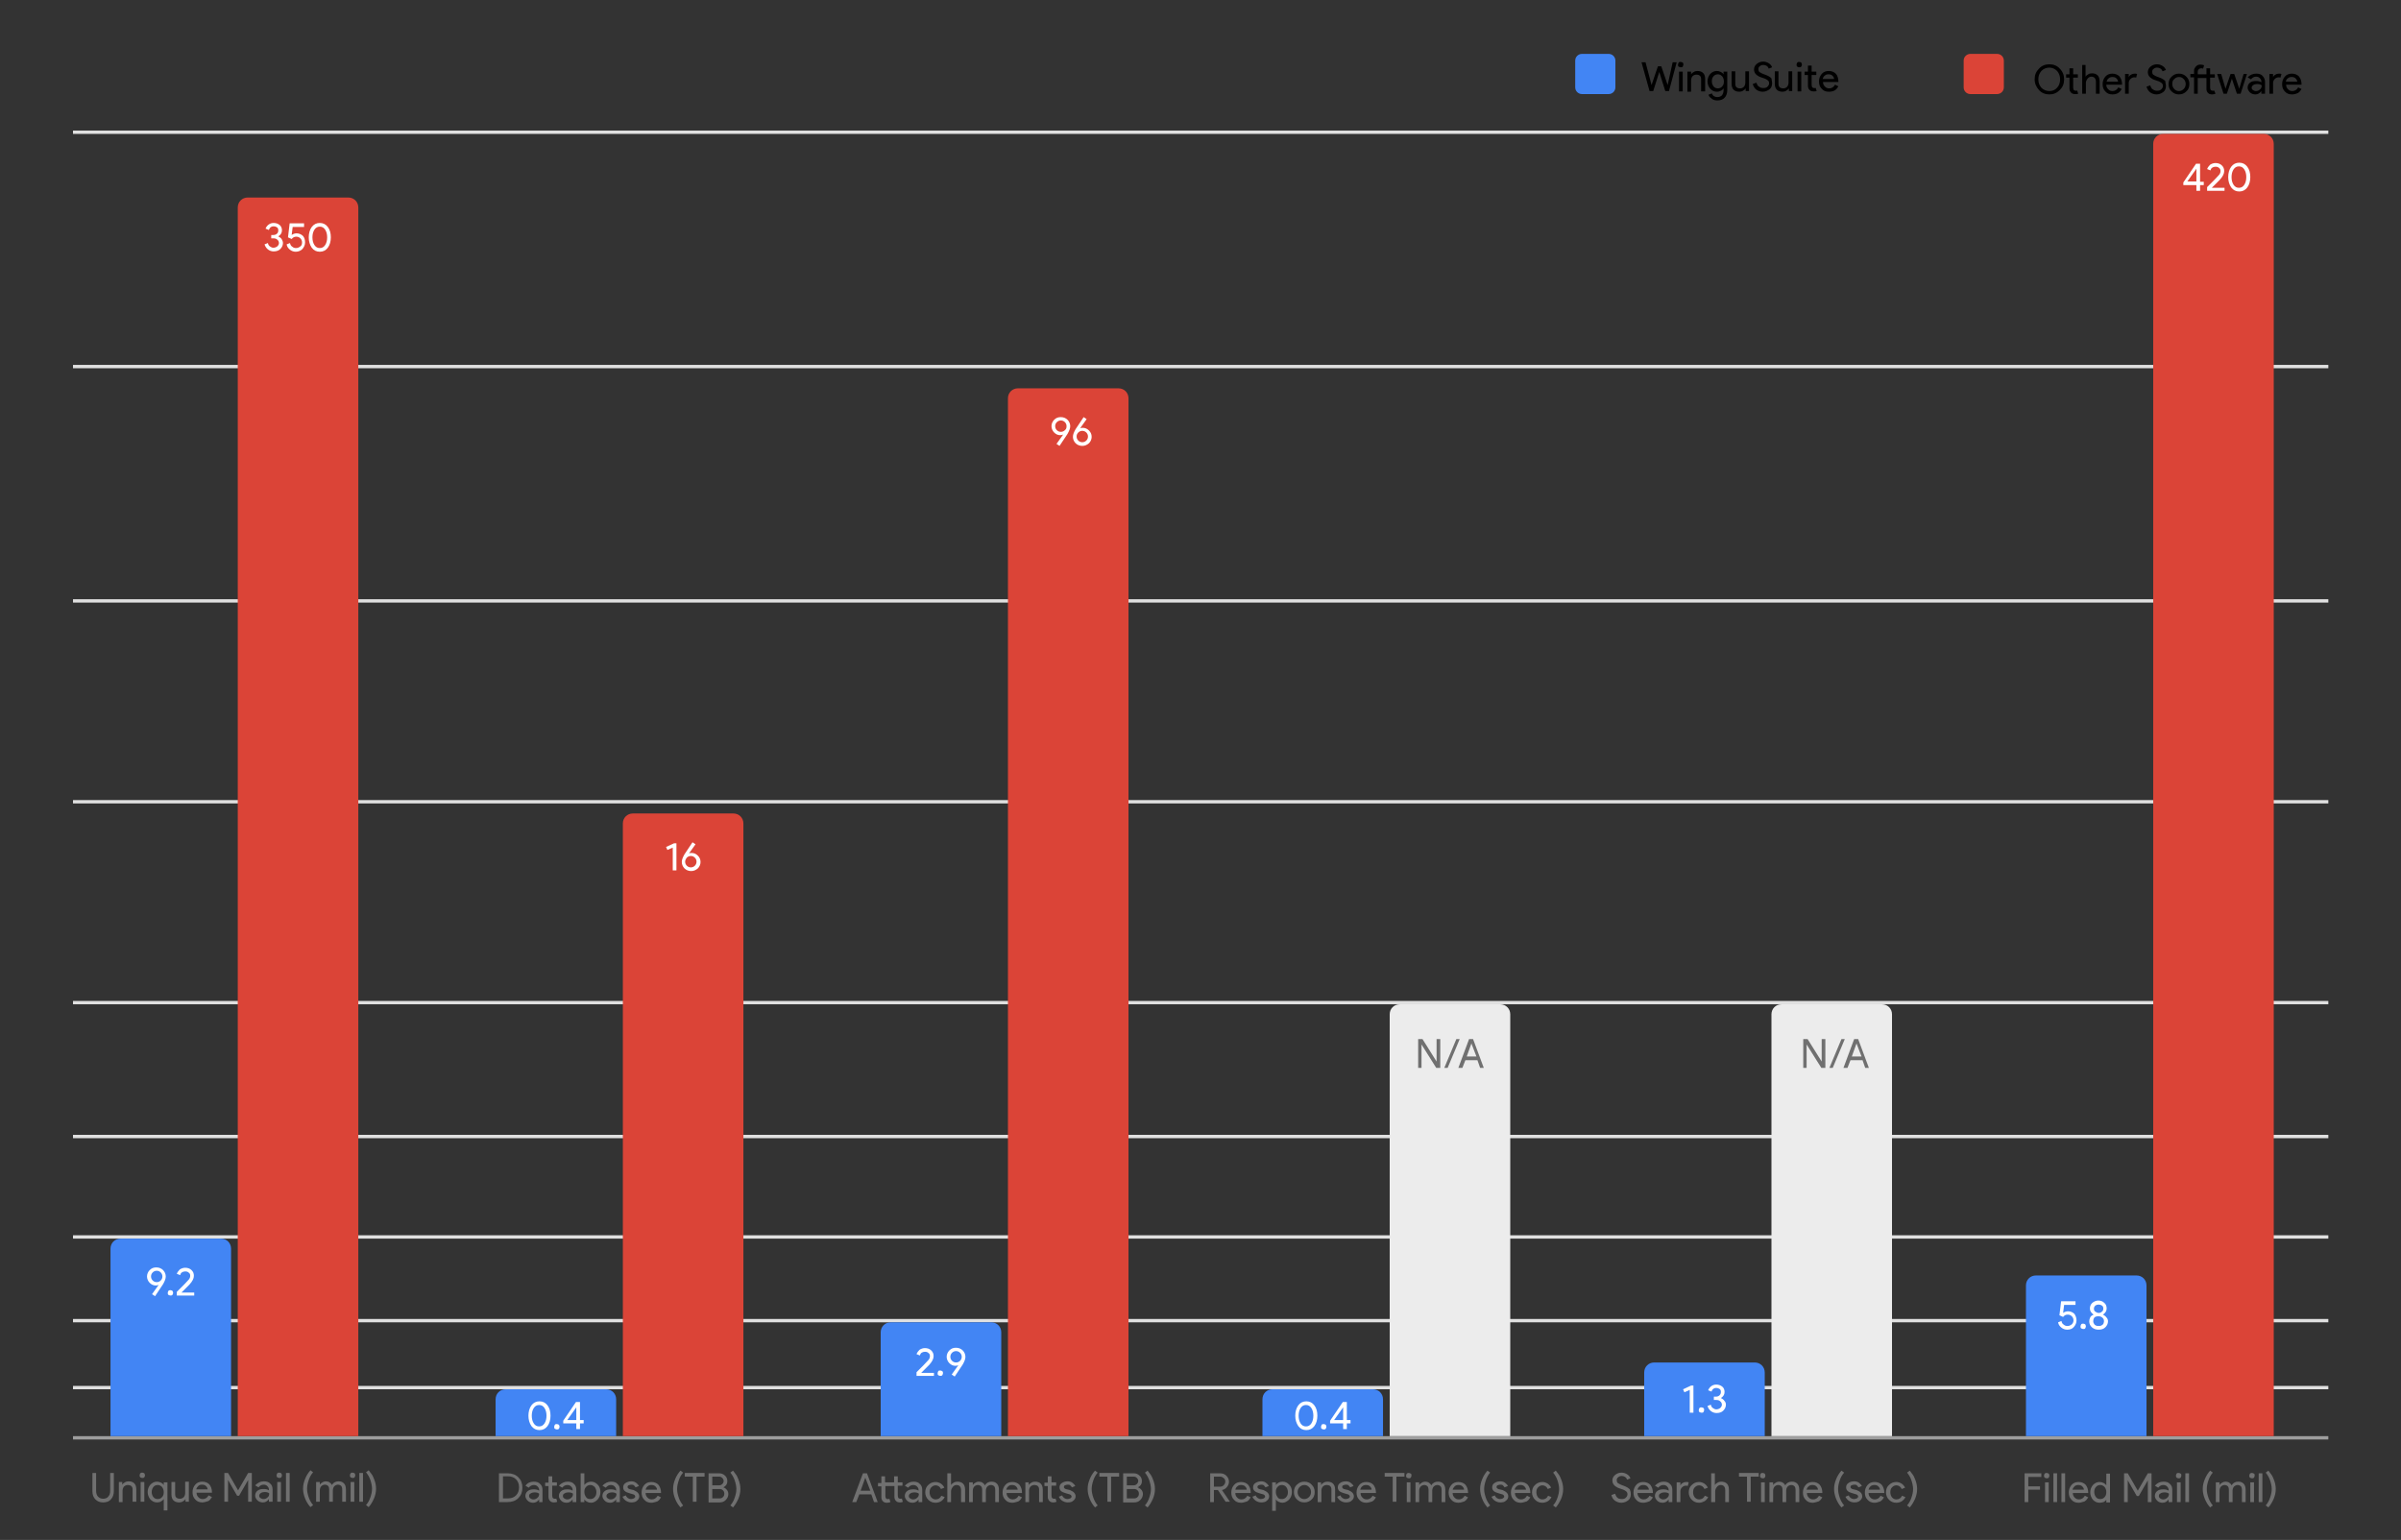 <?xml version="1.0" encoding="utf-8"?>
<!-- Generator: Adobe Illustrator 18.0.0, SVG Export Plug-In . SVG Version: 6.00 Build 0)  -->
<!DOCTYPE svg PUBLIC "-//W3C//DTD SVG 1.1//EN" "http://www.w3.org/Graphics/SVG/1.1/DTD/svg11.dtd">
<svg version="1.1" id="Layer_1" xmlns="http://www.w3.org/2000/svg" xmlns:xlink="http://www.w3.org/1999/xlink" x="0px" y="0px"
	 width="717px" height="460px" viewBox="0 0 717 460" enable-background="new 0 0 717 460" xml:space="preserve">
<rect x="0" y="0" width="717" height="460" fill="#333333" stroke="none"/>
<g id="Lines">
	<polyline fill="#9E9E9E" points="21.8,430 695.3,430 695.3,429 21.8,429 	"/>
	<polyline fill="#E0E0E0" points="21.8,415 695.3,415 695.3,414 21.8,414 	"/>
	<polyline fill="#E0E0E0" points="21.8,395 695.3,395 695.3,394 21.8,394 	"/>
	<polyline fill="#E0E0E0" points="21.8,370 695.3,370 695.3,369 21.8,369 	"/>
	<polyline fill="#E0E0E0" points="21.8,340 695.3,340 695.3,339 21.8,339 	"/>
	<polyline fill="#E0E0E0" points="21.8,300 695.3,300 695.3,299 21.8,299 	"/>
	<polyline fill="#E0E0E0" points="21.8,240 695.3,240 695.3,239 21.8,239 	"/>
	<polyline fill="#E0E0E0" points="21.8,180 695.3,180 695.3,179 21.8,179 	"/>
	<polyline fill="#E0E0E0" points="21.8,110 695.3,110 695.3,109 21.8,109 	"/>
	<polyline fill="#E0E0E0" points="21.8,40 695.3,40 695.3,39 21.8,39 	"/>
</g>
<g id="Blue">
	<path fill="#4285F4" d="M413,429h-36v-11c0-1.7,1.3-3,3-3h30c1.7,0,3,1.3,3,3V429z"/>
	<path fill="#4285F4" d="M527,429h-36v-19c0-1.7,1.3-3,3-3h30c1.7,0,3,1.3,3,3V429z"/>
	<path fill="#4285F4" d="M641,429h-36v-45c0-1.7,1.3-3,3-3h30c1.7,0,3,1.3,3,3V429z"/>
	<path fill="#4285F4" d="M299,429h-36v-31c0-1.7,1.3-3,3-3h30c1.7,0,3,1.3,3,3V429z"/>
	<path fill="#4285F4" d="M184,429h-36v-11c0-1.7,1.3-3,3-3h30c1.7,0,3,1.3,3,3V429z"/>
	<path fill="#4285F4" d="M69,429H33v-56c0-1.7,1.3-3,3-3h30c1.7,0,3,1.3,3,3V429z"/>
</g>
<g id="Red">
	<path fill="#DB4437" d="M679,429h-36V43c0-1.7,1.3-3,3-3h30c1.7,0,3,1.3,3,3V429z"/>
	<path fill="#ECECEC" d="M565,429h-36V303c0-1.7,1.3-3,3-3h30c1.7,0,3,1.3,3,3V429z"/>
	<path fill="#ECECEC" d="M451,429h-36V303c0-1.7,1.3-3,3-3h30c1.7,0,3,1.3,3,3V429z"/>
	<path fill="#DB4437" d="M337,429h-36V119c0-1.7,1.3-3,3-3h30c1.7,0,3,1.3,3,3V429z"/>
	<path fill="#DB4437" d="M222,429h-36V246c0-1.7,1.3-3,3-3h30c1.7,0,3,1.3,3,3V429z"/>
	<path fill="#DB4437" d="M107,429H71V62c0-1.7,1.3-3,3-3h30c1.7,0,3,1.3,3,3V429z"/>
</g>
<g id="Comp">
	<g>
		<path d="M616.4,23.7c0,1.3-0.4,2.3-1.3,3.2c-0.9,0.9-1.9,1.3-3.1,1.3c-1.2,0-2.3-0.4-3.1-1.3c-0.8-0.9-1.3-1.9-1.3-3.2
			s0.4-2.3,1.3-3.2c0.8-0.9,1.9-1.3,3.1-1.3s2.3,0.4,3.1,1.3C616,21.4,616.4,22.5,616.4,23.7z M608.7,23.7c0,1,0.3,1.8,0.9,2.5
			c0.6,0.6,1.4,1,2.4,1c0.9,0,1.7-0.3,2.3-1c0.6-0.6,0.9-1.5,0.9-2.5s-0.3-1.8-0.9-2.5c-0.6-0.6-1.4-1-2.3-1c-0.9,0-1.7,0.3-2.4,1
			C609,21.9,608.7,22.7,608.7,23.7z"/>
		<path d="M619.7,28.1c-0.5,0-0.9-0.1-1.2-0.4c-0.3-0.3-0.5-0.7-0.5-1.2v-3.3h-1v-1h1v-1.8h1.1v1.8h1.4v1h-1.4v2.9
			c0,0.4,0.1,0.7,0.2,0.8c0.2,0.1,0.3,0.2,0.5,0.2c0.1,0,0.2,0,0.3,0s0.2,0,0.2-0.1l0.3,1C620.4,28.1,620.1,28.1,619.7,28.1z"/>
		<path d="M621.7,19.4h1.1v2.7l0,0.8h0c0.2-0.3,0.4-0.5,0.8-0.7c0.3-0.2,0.7-0.3,1.1-0.3c0.7,0,1.3,0.2,1.7,0.6
			c0.4,0.4,0.6,1,0.6,1.8V28h-1.1v-3.5c0-1.1-0.5-1.6-1.4-1.6c-0.4,0-0.8,0.2-1.1,0.6c-0.3,0.4-0.5,0.8-0.5,1.3V28h-1.1V19.4z"/>
		<path d="M630.8,28.2c-0.9,0-1.6-0.3-2.1-0.9c-0.6-0.6-0.8-1.3-0.8-2.2c0-0.9,0.3-1.6,0.8-2.2c0.5-0.6,1.2-0.9,2.1-0.9
			c0.9,0,1.6,0.3,2.1,0.8c0.5,0.6,0.8,1.4,0.8,2.4l0,0.1H629c0,0.6,0.2,1,0.6,1.4c0.4,0.4,0.8,0.5,1.3,0.5c0.7,0,1.3-0.4,1.7-1.1
			l1,0.5c-0.3,0.5-0.6,0.9-1.1,1.2C632,28.1,631.4,28.2,630.8,28.2z M629.1,24.4h3.4c0-0.4-0.2-0.7-0.5-1s-0.7-0.4-1.2-0.4
			c-0.4,0-0.8,0.1-1.1,0.4C629.4,23.6,629.2,23.9,629.1,24.4z"/>
		<path d="M635.7,28h-1.1v-5.9h1.1v1h0c0.1-0.3,0.3-0.6,0.7-0.8c0.3-0.2,0.7-0.3,1-0.3c0.3,0,0.6,0,0.8,0.1l-0.3,1.1
			c-0.1-0.1-0.4-0.1-0.6-0.1c-0.4,0-0.8,0.2-1.1,0.5c-0.3,0.3-0.5,0.7-0.5,1.2V28z"/>
		<path d="M646.8,25.7c0,0.8-0.3,1.4-0.8,1.8c-0.6,0.4-1.2,0.7-2,0.7c-0.7,0-1.3-0.2-1.9-0.6c-0.5-0.4-0.9-1-1.1-1.7l1.1-0.4
			c0.1,0.3,0.2,0.5,0.3,0.7s0.3,0.4,0.5,0.5s0.4,0.3,0.6,0.3c0.2,0.1,0.4,0.1,0.7,0.1c0.5,0,0.9-0.1,1.2-0.4c0.3-0.3,0.5-0.6,0.5-1
			c0-0.4-0.1-0.7-0.4-0.9c-0.2-0.2-0.7-0.5-1.4-0.7c-0.7-0.2-1.1-0.4-1.3-0.5c-0.9-0.5-1.4-1.1-1.4-2.1c0-0.6,0.3-1.2,0.8-1.6
			c0.5-0.4,1.1-0.7,1.9-0.7c0.7,0,1.2,0.2,1.7,0.5c0.5,0.3,0.8,0.7,1,1.2l-1,0.4c-0.1-0.3-0.3-0.6-0.6-0.8c-0.3-0.2-0.6-0.3-1-0.3
			c-0.4,0-0.8,0.1-1.1,0.4c-0.3,0.2-0.4,0.5-0.4,0.9c0,0.3,0.1,0.6,0.3,0.8c0.3,0.2,0.8,0.5,1.7,0.8c0.9,0.3,1.5,0.7,1.9,1.1
			C646.6,24.6,646.8,25.1,646.8,25.7z"/>
		<path d="M647.6,25.1c0-0.9,0.3-1.7,0.9-2.2c0.6-0.6,1.3-0.9,2.2-0.9c0.9,0,1.6,0.3,2.2,0.9c0.6,0.6,0.9,1.3,0.9,2.2
			c0,0.9-0.3,1.7-0.9,2.2c-0.6,0.6-1.3,0.9-2.2,0.9c-0.9,0-1.6-0.3-2.2-0.9C647.8,26.7,647.6,26,647.6,25.1z M648.7,25.1
			c0,0.6,0.2,1.1,0.6,1.5s0.8,0.6,1.4,0.6c0.5,0,1-0.2,1.4-0.6c0.4-0.4,0.6-0.9,0.6-1.5c0-0.6-0.2-1.1-0.6-1.5
			c-0.4-0.4-0.8-0.6-1.4-0.6c-0.5,0-1,0.2-1.4,0.6C648.8,24,648.7,24.5,648.7,25.1z"/>
		<path d="M661.6,28c-0.3,0.1-0.6,0.2-1,0.2c-0.5,0-0.9-0.1-1.2-0.4c-0.3-0.3-0.5-0.7-0.5-1.2v-3.3h-2.6V28h-1.1v-4.9h-1.1v-1h1.1
			v-0.9c0-0.3,0-0.6,0.2-0.8c0.1-0.2,0.2-0.4,0.4-0.6c0.2-0.2,0.4-0.3,0.6-0.4c0.2-0.1,0.5-0.1,0.8-0.1c0.4,0,0.7,0.1,1,0.2l-0.3,1
			c-0.2-0.1-0.4-0.1-0.6-0.1c-0.3,0-0.5,0.1-0.7,0.3s-0.3,0.4-0.3,0.8v0.7h2.6v-1.8h1.1v1.8h1.4v1H660v2.9c0,0.4,0.1,0.7,0.2,0.8
			c0.2,0.1,0.3,0.2,0.5,0.2c0.1,0,0.2,0,0.3,0s0.2,0,0.2-0.1L661.6,28z"/>
		<path d="M671,22.1l-1.9,5.9H668l-1.5-4.5l-1.5,4.5H664l-1.9-5.9h1.2l1.3,4.4h0l1.5-4.4h1.1l1.5,4.4h0l1.3-4.4H671z"/>
		<path d="M673.8,22c0.8,0,1.5,0.2,1.9,0.7s0.7,1,0.7,1.8V28h-1.1v-0.8h0c-0.5,0.7-1.1,1-1.8,1c-0.6,0-1.2-0.2-1.6-0.6
			c-0.4-0.4-0.7-0.9-0.7-1.4c0-0.6,0.2-1.1,0.7-1.5c0.5-0.4,1.1-0.5,1.8-0.5c0.7,0,1.2,0.1,1.6,0.4v-0.3c0-0.4-0.2-0.7-0.5-1
			c-0.3-0.3-0.7-0.4-1.1-0.4c-0.6,0-1.1,0.3-1.5,0.8l-1-0.6C672,22.3,672.8,22,673.8,22z M672.4,26.2c0,0.3,0.1,0.5,0.4,0.7
			s0.5,0.3,0.9,0.3c0.5,0,0.9-0.2,1.2-0.5c0.4-0.3,0.5-0.7,0.5-1.2c-0.3-0.3-0.8-0.4-1.4-0.4c-0.4,0-0.8,0.1-1.1,0.3
			S672.4,25.9,672.4,26.2z"/>
		<path d="M678.8,28h-1.1v-5.9h1.1v1h0c0.1-0.3,0.3-0.6,0.7-0.8c0.3-0.2,0.7-0.3,1-0.3c0.3,0,0.6,0,0.8,0.1l-0.3,1.1
			c-0.1-0.1-0.4-0.1-0.6-0.1c-0.4,0-0.8,0.2-1.1,0.5c-0.3,0.3-0.5,0.7-0.5,1.2V28z"/>
		<path d="M684.4,28.2c-0.9,0-1.6-0.3-2.1-0.9c-0.6-0.6-0.8-1.3-0.8-2.2c0-0.9,0.3-1.6,0.8-2.2c0.5-0.6,1.2-0.9,2.1-0.9
			c0.9,0,1.6,0.3,2.1,0.8c0.5,0.6,0.8,1.4,0.8,2.4l0,0.1h-4.6c0,0.6,0.2,1,0.6,1.4c0.4,0.4,0.8,0.5,1.3,0.5c0.7,0,1.3-0.4,1.7-1.1
			l1,0.5c-0.3,0.5-0.6,0.9-1.1,1.2C685.5,28.1,685,28.2,684.4,28.2z M682.6,24.4h3.4c0-0.4-0.2-0.7-0.5-1s-0.7-0.4-1.2-0.4
			c-0.4,0-0.8,0.1-1.1,0.4C682.9,23.6,682.7,23.9,682.6,24.4z"/>
	</g>
	<path fill="#DB4437" d="M588.4,16.1h8c1.1,0,2,0.9,2,2v8c0,1.1-0.9,2-2,2h-8c-1.1,0-2-0.9-2-2v-8C586.4,17,587.3,16.1,588.4,16.1z"
		/>
	<g>
		<path d="M499.5,18.6h1.2l-2.3,8.6h-1.1l-1.8-5.7h0l-1.8,5.7h-1.1l-2.4-8.6h1.2l1.8,6.8h0l1.9-5.6h1l1.9,5.6h0L499.5,18.6z"/>
		<path d="M502.7,19.3c0,0.2-0.1,0.4-0.2,0.6s-0.3,0.2-0.6,0.2c-0.2,0-0.4-0.1-0.6-0.2s-0.2-0.3-0.2-0.6c0-0.2,0.1-0.4,0.2-0.6
			s0.3-0.2,0.6-0.2c0.2,0,0.4,0.1,0.6,0.2S502.7,19.1,502.7,19.3z M502.5,21.4v5.9h-1.1v-5.9H502.5z"/>
		<path d="M503.9,21.4h1.1v0.8h0c0.2-0.3,0.4-0.5,0.8-0.7c0.3-0.2,0.7-0.3,1.1-0.3c0.7,0,1.3,0.2,1.7,0.6c0.4,0.4,0.6,1,0.6,1.8v3.7
			H508v-3.6c0-1-0.5-1.4-1.5-1.4c-0.4,0-0.8,0.2-1.1,0.5c-0.3,0.4-0.4,0.8-0.4,1.3v3.3h-1.1V21.4z"/>
		<path d="M512.9,30c-0.3,0-0.6,0-0.9-0.1s-0.6-0.2-0.8-0.4c-0.2-0.2-0.4-0.3-0.6-0.5c-0.2-0.2-0.3-0.4-0.4-0.7l1-0.4
			c0.1,0.3,0.3,0.6,0.6,0.8c0.3,0.2,0.6,0.3,1,0.3c0.6,0,1.1-0.2,1.4-0.5c0.3-0.4,0.5-0.9,0.5-1.5v-0.6h0c-0.2,0.3-0.5,0.6-0.8,0.7
			c-0.4,0.2-0.7,0.3-1.2,0.3c-0.8,0-1.4-0.3-2-0.9c-0.5-0.6-0.8-1.4-0.8-2.2s0.3-1.6,0.8-2.2c0.6-0.6,1.2-0.9,2-0.9
			c0.4,0,0.8,0.1,1.2,0.3c0.4,0.2,0.6,0.4,0.8,0.7h0v-0.8h1.1V27c0,0.9-0.3,1.7-0.8,2.2C514.6,29.7,513.8,30,512.9,30z M513,26.4
			c0.5,0,1-0.2,1.3-0.6c0.4-0.4,0.5-0.9,0.5-1.5c0-0.6-0.2-1.1-0.5-1.5c-0.4-0.4-0.8-0.6-1.3-0.6c-0.5,0-1,0.2-1.3,0.6
			c-0.4,0.4-0.5,0.9-0.5,1.5c0,0.6,0.2,1.1,0.5,1.5C512,26.2,512.5,26.4,513,26.4z"/>
		<path d="M522.4,27.2h-1.1v-0.8h0c-0.2,0.3-0.4,0.5-0.8,0.7c-0.3,0.2-0.7,0.3-1.1,0.3c-0.7,0-1.3-0.2-1.7-0.6
			c-0.4-0.4-0.6-1-0.6-1.8v-3.7h1.1V25c0,1,0.5,1.4,1.5,1.4c0.4,0,0.8-0.2,1.1-0.5c0.3-0.4,0.4-0.8,0.4-1.3v-3.3h1.1V27.2z"/>
		<path d="M529.2,24.9c0,0.8-0.3,1.4-0.8,1.8c-0.6,0.4-1.2,0.7-2,0.7c-0.7,0-1.3-0.2-1.9-0.6c-0.5-0.4-0.9-1-1.1-1.7l1.1-0.4
			c0.1,0.3,0.2,0.5,0.3,0.7c0.1,0.2,0.3,0.4,0.5,0.5s0.4,0.3,0.6,0.3c0.2,0.1,0.4,0.1,0.7,0.1c0.5,0,0.9-0.1,1.2-0.4
			c0.3-0.3,0.5-0.6,0.5-1c0-0.4-0.1-0.7-0.4-0.9c-0.2-0.2-0.7-0.5-1.4-0.7c-0.7-0.2-1.1-0.4-1.3-0.5c-0.9-0.5-1.4-1.1-1.4-2.1
			c0-0.6,0.3-1.2,0.8-1.6c0.5-0.4,1.1-0.7,1.9-0.7c0.7,0,1.2,0.2,1.7,0.5c0.5,0.3,0.8,0.7,1,1.2l-1,0.4c-0.1-0.3-0.3-0.6-0.6-0.8
			c-0.3-0.2-0.6-0.3-1-0.3c-0.4,0-0.8,0.1-1.1,0.4c-0.3,0.2-0.4,0.5-0.4,0.9c0,0.3,0.1,0.6,0.3,0.8c0.3,0.2,0.8,0.5,1.7,0.8
			c0.9,0.3,1.5,0.7,1.9,1.1C529,23.8,529.2,24.3,529.2,24.9z"/>
		<path d="M535.3,27.2h-1.1v-0.8h0c-0.2,0.3-0.4,0.5-0.8,0.7c-0.3,0.2-0.7,0.3-1.1,0.3c-0.7,0-1.3-0.2-1.7-0.6
			c-0.4-0.4-0.6-1-0.6-1.8v-3.7h1.1V25c0,1,0.5,1.4,1.5,1.4c0.4,0,0.8-0.2,1.1-0.5c0.3-0.4,0.4-0.8,0.4-1.3v-3.3h1.1V27.2z"/>
		<path d="M538.1,19.3c0,0.2-0.1,0.4-0.2,0.6c-0.2,0.2-0.3,0.2-0.6,0.2s-0.4-0.1-0.6-0.2c-0.2-0.2-0.2-0.3-0.2-0.6
			c0-0.2,0.1-0.4,0.2-0.6c0.2-0.2,0.3-0.2,0.6-0.2s0.4,0.1,0.6,0.2C538,18.9,538.1,19.1,538.1,19.3z M537.9,21.4v5.9h-1.1v-5.9
			H537.9z"/>
		<path d="M541.6,27.3c-0.5,0-0.9-0.1-1.2-0.4c-0.3-0.3-0.5-0.7-0.5-1.2v-3.3h-1v-1h1v-1.8h1.1v1.8h1.4v1H541v2.9
			c0,0.4,0.1,0.7,0.2,0.8c0.2,0.1,0.3,0.2,0.5,0.2c0.1,0,0.2,0,0.3,0s0.2,0,0.2-0.1l0.3,1C542.3,27.3,542,27.3,541.6,27.3z"/>
		<path d="M546.1,27.4c-0.9,0-1.6-0.3-2.1-0.9c-0.6-0.6-0.8-1.3-0.8-2.2c0-0.9,0.3-1.6,0.8-2.2c0.5-0.6,1.2-0.9,2.1-0.9
			c0.9,0,1.6,0.3,2.1,0.8s0.8,1.4,0.8,2.4l0,0.1h-4.6c0,0.6,0.2,1,0.6,1.4c0.4,0.4,0.8,0.5,1.3,0.5c0.7,0,1.3-0.4,1.7-1.1l1,0.5
			c-0.3,0.5-0.6,0.9-1.1,1.2S546.7,27.4,546.1,27.4z M544.3,23.6h3.4c0-0.4-0.2-0.7-0.5-1c-0.3-0.3-0.7-0.4-1.2-0.4
			c-0.4,0-0.8,0.1-1.1,0.4C544.6,22.8,544.4,23.2,544.3,23.6z"/>
	</g>
	<path fill="#4285F4" d="M472.4,16.1h8c1.1,0,2,0.9,2,2v8c0,1.1-0.9,2-2,2h-8c-1.1,0-2-0.9-2-2v-8C470.4,17,471.3,16.1,472.4,16.1z"
		/>
</g>
<g id="Numbers">
	<g>
		<path fill="#FFFFFF" d="M46.5,384c-0.7,0-1.3-0.3-1.8-0.8c-0.5-0.5-0.8-1.2-0.8-1.9c0-0.7,0.3-1.4,0.8-1.9c0.6-0.6,1.2-0.8,2-0.8
			c0.8,0,1.5,0.3,2,0.8s0.8,1.2,0.8,1.9c0,0.7-0.3,1.4-0.8,2.3l-2.4,3.6l-0.9-0.6l2-2.8l0,0C47.3,383.9,46.9,384,46.5,384z
			 M48.5,381.3c0-0.5-0.2-0.9-0.5-1.2c-0.3-0.3-0.7-0.5-1.2-0.5c-0.5,0-0.9,0.2-1.2,0.5s-0.5,0.7-0.5,1.2s0.2,0.9,0.5,1.2
			c0.3,0.3,0.7,0.5,1.2,0.5s0.9-0.2,1.2-0.5C48.3,382.2,48.5,381.8,48.5,381.3z"/>
		<path fill="#FFFFFF" d="M51.7,386.2c0,0.2-0.1,0.4-0.2,0.6c-0.2,0.2-0.4,0.2-0.6,0.2c-0.2,0-0.4-0.1-0.6-0.2s-0.2-0.4-0.2-0.6
			c0-0.2,0.1-0.4,0.2-0.6c0.2-0.2,0.4-0.2,0.6-0.2c0.2,0,0.4,0.1,0.6,0.2C51.6,385.8,51.7,386,51.7,386.2z"/>
		<path fill="#FFFFFF" d="M58,385.9v1.1h-5.2v-1.1l2.1-2.1c0.7-0.7,1.2-1.3,1.5-1.6c0.3-0.4,0.4-0.7,0.4-1.1c0-0.4-0.1-0.7-0.4-0.9
			c-0.3-0.3-0.6-0.4-1.1-0.4c-0.4,0-0.7,0.1-1,0.3s-0.4,0.5-0.5,0.8l-1-0.4c0.2-0.5,0.5-0.9,0.9-1.3c0.5-0.3,1-0.5,1.6-0.5
			c0.7,0,1.4,0.2,1.9,0.7s0.7,1,0.7,1.7c0,0.8-0.4,1.6-1.3,2.6l-2.4,2.4H58z"/>
	</g>
	<g>
		<path fill="#FFFFFF" d="M84.5,72.6c0,0.7-0.3,1.3-0.8,1.8c-0.5,0.5-1.2,0.7-2,0.7c-0.6,0-1.2-0.2-1.7-0.6c-0.5-0.4-0.8-0.9-1-1.5
			l1-0.4c0.1,0.5,0.3,0.8,0.6,1s0.6,0.4,1,0.4c0.4,0,0.8-0.1,1.2-0.4c0.3-0.3,0.5-0.6,0.5-1c0-0.4-0.2-0.8-0.5-1
			c-0.3-0.3-0.7-0.4-1.2-0.4H81v-1h0.6c0.4,0,0.8-0.1,1.1-0.4c0.3-0.2,0.4-0.6,0.4-1c0-0.4-0.1-0.7-0.4-0.9c-0.3-0.2-0.6-0.3-1-0.3
			c-0.7,0-1.2,0.4-1.4,1.1l-1-0.4c0.2-0.5,0.5-0.9,0.9-1.2c0.4-0.3,0.9-0.5,1.5-0.5c0.7,0,1.3,0.2,1.8,0.6c0.5,0.4,0.7,1,0.7,1.6
			c0,0.8-0.4,1.4-1.1,1.8v0c0.4,0.2,0.8,0.5,1,0.8S84.5,72.2,84.5,72.6z"/>
		<path fill="#FFFFFF" d="M91.1,72.4c0,0.8-0.3,1.4-0.8,2c-0.5,0.5-1.2,0.8-2,0.8c-0.6,0-1.2-0.2-1.7-0.6c-0.5-0.4-0.9-0.9-1-1.6
			l1-0.4c0.1,0.5,0.3,0.9,0.7,1.1c0.3,0.3,0.7,0.4,1.1,0.4c0.5,0,0.9-0.2,1.3-0.5s0.5-0.7,0.5-1.2c0-0.5-0.2-0.9-0.5-1.2
			s-0.7-0.5-1.2-0.5c-0.6,0-1,0.2-1.4,0.7l-1.1-0.5l0.5-4.2h4.3v1.1h-3.4l-0.3,2.4l0,0c0.4-0.3,0.9-0.5,1.5-0.5
			c0.7,0,1.4,0.3,1.9,0.8C90.9,71,91.1,71.6,91.1,72.4z"/>
		<path fill="#FFFFFF" d="M92.2,70.9c0-1.2,0.3-2.3,0.9-3.1c0.6-0.8,1.4-1.2,2.4-1.2c1,0,1.8,0.4,2.4,1.2c0.6,0.8,0.9,1.8,0.9,3.1
			c0,1.2-0.3,2.3-0.9,3.1c-0.6,0.8-1.4,1.2-2.4,1.2c-1,0-1.8-0.4-2.4-1.2C92.5,73.1,92.2,72.1,92.2,70.9z M97.7,70.9
			c0-0.9-0.2-1.7-0.6-2.3c-0.4-0.6-0.9-0.9-1.6-0.9c-0.7,0-1.2,0.3-1.6,0.9c-0.4,0.6-0.6,1.4-0.6,2.3s0.2,1.7,0.6,2.3
			c0.4,0.6,0.9,0.9,1.6,0.9c0.7,0,1.2-0.3,1.6-0.9C97.5,72.6,97.7,71.8,97.7,70.9z"/>
	</g>
	<g>
		<path fill="#FFFFFF" d="M157.8,422.9c0-1.2,0.3-2.3,0.9-3.1c0.6-0.8,1.4-1.2,2.4-1.2c1,0,1.8,0.4,2.4,1.2c0.6,0.8,0.9,1.8,0.9,3.1
			c0,1.2-0.3,2.3-0.9,3.1c-0.6,0.8-1.4,1.2-2.4,1.2c-1,0-1.8-0.4-2.4-1.2C158.1,425.1,157.8,424.1,157.8,422.9z M163.2,422.9
			c0-0.9-0.2-1.7-0.6-2.3c-0.4-0.6-0.9-0.9-1.6-0.9c-0.7,0-1.2,0.3-1.6,0.9c-0.4,0.6-0.6,1.4-0.6,2.3c0,0.9,0.2,1.7,0.6,2.3
			c0.4,0.6,0.9,0.9,1.6,0.9c0.7,0,1.2-0.3,1.6-0.9C163,424.6,163.2,423.8,163.2,422.9z"/>
		<path fill="#FFFFFF" d="M167.1,426.2c0,0.2-0.1,0.4-0.2,0.6c-0.2,0.2-0.4,0.2-0.6,0.2c-0.2,0-0.4-0.1-0.6-0.2s-0.2-0.4-0.2-0.6
			c0-0.2,0.1-0.4,0.2-0.6s0.4-0.2,0.6-0.2c0.2,0,0.4,0.1,0.6,0.2C167,425.8,167.1,426,167.1,426.2z"/>
		<path fill="#FFFFFF" d="M173.2,425.2v1.7h-1.1v-1.7h-3.9v-0.8l3.8-5.6h1.2v5.4h1.1v1H173.2z M169.4,424.2h2.7v-3.8h0L169.4,424.2z
			"/>
	</g>
	<g>
		<path fill="#FFFFFF" d="M202,251.8v8.2h-1.1v-6.8l-1.6,0.7l-0.4-0.9l2.4-1.1H202z"/>
		<path fill="#FFFFFF" d="M206.6,254.8c0.7,0,1.3,0.3,1.8,0.8c0.5,0.5,0.8,1.1,0.8,1.9c0,0.7-0.3,1.4-0.8,1.9
			c-0.6,0.5-1.2,0.8-2,0.8c-0.8,0-1.5-0.3-2-0.8s-0.8-1.2-0.8-1.9c0-0.7,0.3-1.4,0.8-2.3l2.4-3.6l0.9,0.6l-2,2.8l0,0
			C205.8,254.8,206.2,254.8,206.6,254.8z M204.6,257.4c0,0.5,0.2,0.9,0.5,1.2c0.3,0.3,0.7,0.5,1.2,0.5c0.5,0,0.9-0.2,1.2-0.5
			c0.3-0.3,0.5-0.7,0.5-1.2c0-0.5-0.2-0.9-0.5-1.2c-0.3-0.3-0.7-0.5-1.2-0.5c-0.5,0-0.9,0.2-1.2,0.5
			C204.8,256.6,204.6,257,204.6,257.4z"/>
	</g>
	<g>
		<path fill="#FFFFFF" d="M278.9,409.9v1.1h-5.2v-1.1l2.1-2.1c0.7-0.7,1.2-1.3,1.5-1.6c0.3-0.4,0.4-0.7,0.4-1.1
			c0-0.4-0.1-0.7-0.4-0.9c-0.3-0.3-0.6-0.4-1.1-0.4c-0.4,0-0.7,0.1-1,0.3c-0.3,0.2-0.4,0.5-0.5,0.8l-1-0.4c0.2-0.5,0.5-0.9,0.9-1.3
			c0.5-0.3,1-0.5,1.6-0.5c0.7,0,1.4,0.2,1.9,0.7s0.7,1,0.7,1.7c0,0.8-0.4,1.6-1.3,2.6l-2.4,2.4H278.9z"/>
		<path fill="#FFFFFF" d="M281.6,410.2c0,0.2-0.1,0.4-0.2,0.6c-0.2,0.2-0.4,0.2-0.6,0.2c-0.2,0-0.4-0.1-0.6-0.2s-0.2-0.4-0.2-0.6
			c0-0.2,0.1-0.4,0.2-0.6s0.4-0.2,0.6-0.2c0.2,0,0.4,0.1,0.6,0.2C281.6,409.8,281.6,410,281.6,410.2z"/>
		<path fill="#FFFFFF" d="M285.3,408c-0.7,0-1.3-0.3-1.8-0.8c-0.5-0.5-0.8-1.2-0.8-1.9c0-0.7,0.3-1.4,0.8-1.9c0.6-0.6,1.2-0.8,2-0.8
			c0.8,0,1.5,0.3,2,0.8s0.8,1.2,0.8,1.9c0,0.7-0.3,1.4-0.8,2.3l-2.4,3.6l-0.9-0.6l2-2.8l0,0C286,407.9,285.7,408,285.3,408z
			 M287.2,405.3c0-0.5-0.2-0.9-0.5-1.2c-0.3-0.3-0.7-0.5-1.2-0.5s-0.9,0.2-1.2,0.5s-0.5,0.7-0.5,1.2s0.2,0.9,0.5,1.2
			c0.3,0.3,0.7,0.5,1.2,0.5s0.9-0.2,1.2-0.5C287,406.2,287.2,405.8,287.2,405.3z"/>
	</g>
	<g>
		<path fill="#FFFFFF" d="M316.6,130c-0.7,0-1.3-0.3-1.8-0.8c-0.5-0.5-0.8-1.2-0.8-1.9c0-0.7,0.3-1.4,0.8-1.9c0.6-0.6,1.2-0.8,2-0.8
			c0.8,0,1.5,0.3,2,0.8s0.8,1.2,0.8,1.9c0,0.7-0.3,1.4-0.8,2.3l-2.4,3.6l-0.9-0.6l2-2.8l0,0C317.3,129.9,317,130,316.6,130z
			 M318.5,127.3c0-0.5-0.2-0.9-0.5-1.2c-0.3-0.3-0.7-0.5-1.2-0.5c-0.5,0-0.9,0.2-1.2,0.5s-0.5,0.7-0.5,1.2c0,0.5,0.2,0.9,0.5,1.2
			c0.3,0.3,0.7,0.5,1.2,0.5s0.9-0.2,1.2-0.5C318.4,128.2,318.5,127.8,318.5,127.3z"/>
		<path fill="#FFFFFF" d="M323.4,127.8c0.7,0,1.3,0.3,1.8,0.8c0.5,0.5,0.8,1.1,0.8,1.9c0,0.7-0.3,1.4-0.8,1.9
			c-0.6,0.5-1.2,0.8-2,0.8c-0.8,0-1.5-0.3-2-0.8s-0.8-1.2-0.8-1.9c0-0.7,0.3-1.4,0.8-2.3l2.4-3.6l0.9,0.6l-2,2.8l0,0
			C322.7,127.8,323,127.8,323.4,127.8z M321.5,130.4c0,0.5,0.2,0.9,0.5,1.2c0.3,0.3,0.7,0.5,1.2,0.5s0.9-0.2,1.2-0.5
			c0.3-0.3,0.5-0.7,0.5-1.2c0-0.5-0.2-0.9-0.5-1.2c-0.3-0.3-0.7-0.5-1.2-0.5c-0.5,0-0.9,0.2-1.2,0.5
			C321.6,129.6,321.5,130,321.5,130.4z"/>
	</g>
	<g>
		<path fill="#FFFFFF" d="M386.8,422.9c0-1.2,0.3-2.3,0.9-3.1c0.6-0.8,1.4-1.2,2.4-1.2c1,0,1.8,0.4,2.4,1.2c0.6,0.8,0.9,1.8,0.9,3.1
			c0,1.2-0.3,2.3-0.9,3.1c-0.6,0.8-1.4,1.2-2.4,1.2c-1,0-1.8-0.4-2.4-1.2C387.1,425.1,386.8,424.1,386.8,422.9z M392.2,422.9
			c0-0.9-0.2-1.7-0.6-2.3c-0.4-0.6-0.9-0.9-1.6-0.9c-0.7,0-1.2,0.3-1.6,0.9c-0.4,0.6-0.6,1.4-0.6,2.3c0,0.9,0.2,1.7,0.6,2.3
			c0.4,0.6,0.9,0.9,1.6,0.9c0.7,0,1.2-0.3,1.6-0.9C392,424.6,392.2,423.8,392.2,422.9z"/>
		<path fill="#FFFFFF" d="M396.1,426.2c0,0.2-0.1,0.4-0.2,0.6c-0.2,0.2-0.4,0.2-0.6,0.2c-0.2,0-0.4-0.1-0.6-0.2s-0.2-0.4-0.2-0.6
			c0-0.2,0.1-0.4,0.2-0.6s0.4-0.2,0.6-0.2c0.2,0,0.4,0.1,0.6,0.2C396,425.8,396.1,426,396.1,426.2z"/>
		<path fill="#FFFFFF" d="M402.2,425.2v1.7h-1.1v-1.7h-3.9v-0.8l3.8-5.6h1.2v5.4h1.1v1H402.2z M398.4,424.2h2.7v-3.8h0L398.4,424.2z
			"/>
	</g>
	<g>
		<path fill="#707070" d="M424.6,319h-1.1v-8.6h1.3l4.2,6.7h0l0-1.7v-5h1.1v8.6h-1.2l-4.4-7h0l0,1.7V319z"/>
		<path fill="#707070" d="M435.9,310.4l-3.6,8.6h-1l3.6-8.6H435.9z"/>
		<path fill="#707070" d="M436.7,319h-1.2l3.2-8.6h1.2l3.2,8.6H442l-0.8-2.3h-3.6L436.7,319z M439.4,311.7l-1.4,3.9h2.9L439.4,311.7
			L439.4,311.7z"/>
	</g>
	<g>
		<path fill="#FFFFFF" d="M505.7,413.8v8.2h-1.1v-6.8l-1.6,0.7l-0.4-0.9l2.4-1.1H505.7z"/>
		<path fill="#FFFFFF" d="M508.9,421.2c0,0.2-0.1,0.4-0.2,0.6s-0.3,0.2-0.6,0.2c-0.2,0-0.4-0.1-0.6-0.2s-0.2-0.4-0.2-0.6
			c0-0.2,0.1-0.4,0.2-0.6c0.2-0.2,0.4-0.2,0.6-0.2c0.2,0,0.4,0.1,0.6,0.2C508.9,420.8,508.9,421,508.9,421.2z"/>
		<path fill="#FFFFFF" d="M515.4,419.6c0,0.7-0.3,1.3-0.8,1.8c-0.5,0.5-1.2,0.7-2,0.7c-0.6,0-1.2-0.2-1.7-0.6
			c-0.5-0.4-0.8-0.9-1-1.5l1-0.4c0.1,0.5,0.3,0.8,0.6,1s0.6,0.4,1,0.4c0.4,0,0.8-0.1,1.2-0.4c0.3-0.3,0.5-0.6,0.5-1
			c0-0.4-0.2-0.8-0.5-1c-0.3-0.3-0.7-0.4-1.2-0.4h-0.7v-1h0.6c0.4,0,0.8-0.1,1.1-0.4s0.4-0.6,0.4-1c0-0.4-0.1-0.7-0.4-0.9
			c-0.3-0.2-0.6-0.3-1-0.3c-0.7,0-1.2,0.4-1.4,1.1l-1-0.4c0.2-0.5,0.5-0.9,0.9-1.2c0.4-0.3,0.9-0.5,1.5-0.5c0.7,0,1.3,0.2,1.8,0.6
			c0.5,0.4,0.7,1,0.7,1.6c0,0.8-0.4,1.4-1.1,1.8v0c0.4,0.2,0.8,0.5,1,0.8C515.3,418.8,515.4,419.2,515.4,419.6z"/>
	</g>
	<g>
		<path fill="#707070" d="M539.6,319h-1.1v-8.6h1.3l4.2,6.7h0l0-1.7v-5h1.1v8.6h-1.2l-4.4-7h0l0,1.7V319z"/>
		<path fill="#707070" d="M550.9,310.4l-3.6,8.6h-1l3.6-8.6H550.9z"/>
		<path fill="#707070" d="M551.7,319h-1.2l3.2-8.6h1.2l3.2,8.6H557l-0.8-2.3h-3.6L551.7,319z M554.4,311.7l-1.4,3.9h2.9L554.4,311.7
			L554.4,311.7z"/>
	</g>
	<g>
		<path fill="#FFFFFF" d="M620.1,394.4c0,0.8-0.3,1.4-0.8,2s-1.2,0.8-2,0.8c-0.6,0-1.2-0.2-1.7-0.6c-0.5-0.4-0.9-0.9-1-1.6l1-0.4
			c0.1,0.5,0.3,0.9,0.7,1.1c0.3,0.3,0.7,0.4,1.1,0.4c0.5,0,0.9-0.2,1.3-0.5c0.3-0.3,0.5-0.7,0.5-1.2c0-0.5-0.2-0.9-0.5-1.2
			c-0.3-0.3-0.7-0.5-1.2-0.5c-0.6,0-1,0.2-1.4,0.7l-1.1-0.5l0.5-4.2h4.3v1.1h-3.4l-0.3,2.4l0,0c0.4-0.3,0.9-0.5,1.5-0.5
			c0.7,0,1.4,0.3,1.9,0.8C619.8,393,620.1,393.6,620.1,394.4z"/>
		<path fill="#FFFFFF" d="M622.9,396.2c0,0.2-0.1,0.4-0.2,0.6s-0.3,0.2-0.6,0.2c-0.2,0-0.4-0.1-0.6-0.2s-0.2-0.4-0.2-0.6
			c0-0.2,0.1-0.4,0.2-0.6c0.2-0.2,0.4-0.2,0.6-0.2c0.2,0,0.4,0.1,0.6,0.2C622.8,395.8,622.9,396,622.9,396.2z"/>
		<path fill="#FFFFFF" d="M629.5,394.7c0,0.7-0.3,1.3-0.8,1.8c-0.5,0.5-1.2,0.7-2,0.7c-0.8,0-1.4-0.2-2-0.7c-0.5-0.5-0.8-1-0.8-1.8
			c0-0.4,0.1-0.8,0.3-1.2c0.2-0.4,0.6-0.6,1-0.8v0c-0.3-0.2-0.6-0.5-0.8-0.8c-0.2-0.3-0.3-0.6-0.3-1c0-0.7,0.2-1.2,0.7-1.7
			c0.5-0.4,1.1-0.7,1.8-0.7c0.7,0,1.3,0.2,1.8,0.7c0.5,0.4,0.7,1,0.7,1.7c0,0.3-0.1,0.7-0.3,1c-0.2,0.3-0.5,0.6-0.8,0.8v0
			c0.4,0.2,0.8,0.5,1,0.8C629.4,393.9,629.5,394.3,629.5,394.7z M625.1,394.6c0,0.2,0,0.4,0.1,0.6c0.1,0.2,0.2,0.3,0.3,0.5
			c0.1,0.1,0.3,0.2,0.5,0.3c0.2,0.1,0.4,0.1,0.7,0.1c0.2,0,0.5,0,0.7-0.1c0.2-0.1,0.4-0.2,0.5-0.3c0.1-0.1,0.3-0.3,0.3-0.5
			c0.1-0.2,0.1-0.4,0.1-0.6c0-0.4-0.2-0.8-0.5-1c-0.3-0.3-0.7-0.4-1.2-0.4c-0.5,0-0.9,0.1-1.2,0.4
			C625.2,393.9,625.1,394.2,625.1,394.6z M625.3,390.9c0,0.4,0.1,0.7,0.4,0.9c0.3,0.2,0.6,0.4,1,0.4c0.4,0,0.7-0.1,1-0.4
			c0.3-0.2,0.4-0.5,0.4-0.9s-0.1-0.7-0.4-0.9c-0.3-0.2-0.6-0.3-1-0.3c-0.4,0-0.7,0.1-1,0.3C625.5,390.2,625.3,390.5,625.3,390.9z"/>
	</g>
	<g>
		<path fill="#FFFFFF" d="M657,55.2V57h-1.1v-1.7H652v-0.8l3.8-5.6h1.2v5.4h1.1v1H657z M653.2,54.2h2.7v-3.8h0L653.2,54.2z"/>
		<path fill="#FFFFFF" d="M664.3,55.9V57h-5.2v-1.1l2.1-2.1c0.7-0.7,1.2-1.3,1.5-1.6c0.3-0.4,0.4-0.7,0.4-1.1c0-0.4-0.1-0.7-0.4-0.9
			c-0.3-0.3-0.6-0.4-1.1-0.4c-0.4,0-0.7,0.1-1,0.3s-0.4,0.5-0.5,0.8l-1-0.4c0.2-0.5,0.5-0.9,0.9-1.3c0.5-0.3,1-0.5,1.6-0.5
			c0.7,0,1.4,0.2,1.9,0.7s0.7,1,0.7,1.7c0,0.8-0.4,1.6-1.3,2.6l-2.4,2.4H664.3z"/>
		<path fill="#FFFFFF" d="M665.4,52.9c0-1.2,0.3-2.3,0.9-3.1c0.6-0.8,1.4-1.2,2.4-1.2c1,0,1.8,0.4,2.4,1.2c0.6,0.8,0.9,1.8,0.9,3.1
			c0,1.2-0.3,2.3-0.9,3.1c-0.6,0.8-1.4,1.2-2.4,1.2c-1,0-1.8-0.4-2.4-1.2C665.7,55.1,665.4,54.1,665.4,52.9z M670.8,52.9
			c0-0.9-0.2-1.7-0.6-2.3c-0.4-0.6-0.9-0.9-1.6-0.9s-1.2,0.3-1.6,0.9c-0.4,0.6-0.6,1.4-0.6,2.3c0,0.9,0.2,1.7,0.6,2.3
			c0.4,0.6,0.9,0.9,1.6,0.9s1.2-0.3,1.6-0.9C670.6,54.6,670.8,53.8,670.8,52.9z"/>
	</g>
</g>
<g id="Titles_1_">
	<g>
		<path fill="#707070" d="M487,446.4c0,0.8-0.3,1.4-0.8,1.8c-0.6,0.4-1.2,0.7-2,0.7c-0.7,0-1.3-0.2-1.9-0.6s-0.9-1-1.1-1.7l1.1-0.4
			c0.1,0.3,0.2,0.5,0.3,0.7c0.1,0.2,0.3,0.4,0.4,0.5s0.4,0.3,0.6,0.3s0.4,0.1,0.7,0.1c0.5,0,0.9-0.1,1.2-0.4c0.3-0.3,0.5-0.6,0.5-1
			c0-0.4-0.1-0.7-0.4-0.9c-0.2-0.2-0.7-0.5-1.4-0.7c-0.7-0.2-1.1-0.4-1.3-0.5c-0.9-0.5-1.4-1.1-1.4-2.1c0-0.6,0.3-1.2,0.8-1.6
			c0.5-0.4,1.1-0.7,1.9-0.7c0.7,0,1.2,0.2,1.7,0.5c0.5,0.3,0.8,0.7,1,1.2l-1,0.4c-0.1-0.3-0.3-0.6-0.6-0.8s-0.6-0.3-1-0.3
			c-0.4,0-0.8,0.1-1.1,0.4c-0.3,0.2-0.4,0.5-0.4,0.9c0,0.3,0.1,0.6,0.3,0.8c0.3,0.2,0.8,0.5,1.7,0.8c0.9,0.3,1.5,0.7,1.9,1.1
			C486.8,445.2,487,445.7,487,446.4z"/>
		<path fill="#707070" d="M490.7,448.9c-0.9,0-1.6-0.3-2.1-0.9c-0.6-0.6-0.8-1.3-0.8-2.2c0-0.9,0.3-1.6,0.8-2.2
			c0.5-0.6,1.2-0.9,2.1-0.9c0.9,0,1.6,0.3,2.1,0.8c0.5,0.6,0.8,1.4,0.8,2.4l0,0.1h-4.6c0,0.6,0.2,1,0.6,1.4c0.4,0.4,0.8,0.5,1.3,0.5
			c0.7,0,1.3-0.4,1.7-1.1l1,0.5c-0.3,0.5-0.6,0.9-1.1,1.2C491.9,448.7,491.3,448.9,490.7,448.9z M489,445h3.4c0-0.4-0.2-0.7-0.5-1
			c-0.3-0.3-0.7-0.4-1.2-0.4c-0.4,0-0.8,0.1-1.1,0.4C489.3,444.2,489.1,444.6,489,445z"/>
		<path fill="#707070" d="M496.8,442.6c0.8,0,1.5,0.2,1.9,0.7c0.5,0.4,0.7,1,0.7,1.8v3.6h-1.1v-0.8h0c-0.5,0.7-1.1,1-1.8,1
			c-0.6,0-1.2-0.2-1.6-0.6c-0.4-0.4-0.7-0.9-0.7-1.4c0-0.6,0.2-1.1,0.7-1.5c0.5-0.4,1.1-0.5,1.8-0.5c0.7,0,1.2,0.1,1.6,0.4V445
			c0-0.4-0.2-0.7-0.5-1c-0.3-0.3-0.7-0.4-1.1-0.4c-0.6,0-1.1,0.3-1.5,0.8l-1-0.6C495,443,495.8,442.6,496.8,442.6z M495.4,446.9
			c0,0.3,0.1,0.5,0.4,0.7s0.5,0.3,0.9,0.3c0.5,0,0.9-0.2,1.2-0.5c0.4-0.3,0.5-0.7,0.5-1.2c-0.3-0.3-0.8-0.4-1.4-0.4
			c-0.4,0-0.8,0.1-1.1,0.3C495.5,446.3,495.4,446.5,495.4,446.9z"/>
		<path fill="#707070" d="M501.8,448.7h-1.1v-5.9h1.1v1h0c0.1-0.3,0.3-0.6,0.7-0.8c0.3-0.2,0.7-0.3,1-0.3c0.3,0,0.6,0,0.8,0.1
			l-0.3,1.1c-0.1-0.1-0.4-0.1-0.6-0.1c-0.4,0-0.8,0.2-1.1,0.5s-0.5,0.7-0.5,1.2V448.7z"/>
		<path fill="#707070" d="M507.4,448.9c-0.9,0-1.6-0.3-2.2-0.9c-0.6-0.6-0.9-1.4-0.9-2.2c0-0.9,0.3-1.7,0.9-2.2
			c0.6-0.6,1.3-0.9,2.2-0.9c0.6,0,1.1,0.2,1.6,0.5c0.4,0.3,0.8,0.7,1,1.2l-1,0.4c-0.3-0.7-0.9-1.1-1.6-1.1c-0.5,0-0.9,0.2-1.3,0.6
			c-0.4,0.4-0.5,0.9-0.5,1.5c0,0.6,0.2,1.1,0.5,1.5c0.4,0.4,0.8,0.6,1.3,0.6c0.8,0,1.4-0.4,1.7-1.1l1,0.4c-0.2,0.5-0.6,0.9-1,1.2
			C508.5,448.7,508,448.9,507.4,448.9z"/>
		<path fill="#707070" d="M511,440.1h1.1v2.7l0,0.8h0c0.2-0.3,0.4-0.5,0.8-0.7c0.3-0.2,0.7-0.3,1.1-0.3c0.7,0,1.3,0.2,1.7,0.6
			c0.4,0.4,0.6,1,0.6,1.8v3.7h-1.1v-3.5c0-1.1-0.5-1.6-1.4-1.6c-0.4,0-0.8,0.2-1.1,0.6s-0.5,0.8-0.5,1.3v3.2H511V440.1z"/>
		<path fill="#707070" d="M522.8,441.1v7.5h-1.1v-7.5h-2.4v-1.1h5.9v1.1H522.8z"/>
		<path fill="#707070" d="M527.2,440.8c0,0.2-0.1,0.4-0.2,0.6c-0.2,0.2-0.3,0.2-0.6,0.2c-0.2,0-0.4-0.1-0.6-0.2
			c-0.2-0.2-0.2-0.3-0.2-0.6s0.1-0.4,0.2-0.6s0.3-0.2,0.6-0.2c0.2,0,0.4,0.1,0.6,0.2C527.1,440.4,527.2,440.5,527.2,440.8z
			 M527,442.8v5.9h-1.1v-5.9H527z"/>
		<path fill="#707070" d="M529.5,448.7h-1.1v-5.9h1.1v0.8h0c0.2-0.3,0.4-0.5,0.8-0.7c0.3-0.2,0.7-0.3,1-0.3c0.4,0,0.8,0.1,1.1,0.3
			c0.3,0.2,0.6,0.5,0.7,0.8c0.5-0.8,1.2-1.1,2-1.1c0.7,0,1.2,0.2,1.6,0.6c0.4,0.4,0.6,1,0.6,1.8v3.7h-1.1v-3.5c0-0.6-0.1-1-0.3-1.2
			c-0.2-0.2-0.5-0.4-1-0.4c-0.4,0-0.8,0.2-1.1,0.5c-0.3,0.4-0.4,0.8-0.4,1.3v3.3h-1.1v-3.5c0-0.6-0.1-1-0.3-1.2
			c-0.2-0.2-0.5-0.4-1-0.4c-0.4,0-0.8,0.2-1.1,0.5c-0.3,0.4-0.4,0.8-0.4,1.3V448.7z"/>
		<path fill="#707070" d="M541.3,448.9c-0.9,0-1.6-0.3-2.1-0.9c-0.6-0.6-0.8-1.3-0.8-2.2c0-0.9,0.3-1.6,0.8-2.2s1.2-0.9,2.1-0.9
			c0.9,0,1.6,0.3,2.1,0.8c0.5,0.6,0.8,1.4,0.8,2.4l0,0.1h-4.6c0,0.6,0.2,1,0.6,1.4c0.4,0.4,0.8,0.5,1.3,0.5c0.7,0,1.3-0.4,1.7-1.1
			l1,0.5c-0.3,0.5-0.6,0.9-1.1,1.2C542.4,448.7,541.8,448.9,541.3,448.9z M539.5,445h3.4c0-0.4-0.2-0.7-0.5-1
			c-0.3-0.3-0.7-0.4-1.2-0.4c-0.4,0-0.8,0.1-1.1,0.4C539.8,444.2,539.6,444.6,539.5,445z"/>
		<path fill="#707070" d="M550.7,439.9c-0.6,0.7-1,1.4-1.3,2.3c-0.3,0.9-0.5,1.7-0.5,2.6c0,0.9,0.2,1.7,0.5,2.6
			c0.3,0.9,0.8,1.7,1.3,2.3l-0.8,0.6c-0.7-0.8-1.2-1.6-1.6-2.6c-0.4-1-0.6-2-0.6-2.9c0-1,0.2-1.9,0.6-2.9c0.4-1,0.9-1.8,1.6-2.6
			L550.7,439.9z"/>
		<path fill="#707070" d="M556.1,447c0,0.5-0.2,0.9-0.7,1.3s-1,0.5-1.7,0.5c-0.6,0-1.1-0.2-1.6-0.5c-0.4-0.3-0.8-0.7-1-1.2l1-0.4
			c0.1,0.4,0.4,0.6,0.6,0.8c0.3,0.2,0.6,0.3,0.9,0.3c0.4,0,0.6-0.1,0.9-0.2c0.2-0.2,0.4-0.3,0.4-0.5c0-0.4-0.3-0.7-0.9-0.8l-1-0.3
			c-1.1-0.3-1.7-0.8-1.7-1.7c0-0.5,0.2-1,0.7-1.3c0.4-0.3,1-0.5,1.7-0.5c0.5,0,1,0.1,1.4,0.4s0.7,0.6,0.9,1l-1,0.4
			c-0.1-0.2-0.3-0.4-0.5-0.6s-0.5-0.2-0.8-0.2c-0.3,0-0.5,0.1-0.8,0.2c-0.2,0.1-0.3,0.3-0.3,0.5c0,0.3,0.3,0.6,0.9,0.7l0.9,0.2
			C555.6,445.6,556.1,446.1,556.1,447z"/>
		<path fill="#707070" d="M559.8,448.9c-0.9,0-1.6-0.3-2.1-0.9c-0.6-0.6-0.8-1.3-0.8-2.2c0-0.9,0.3-1.6,0.8-2.2
			c0.5-0.6,1.2-0.9,2.1-0.9c0.9,0,1.6,0.3,2.1,0.8c0.5,0.6,0.8,1.4,0.8,2.4l0,0.1H558c0,0.6,0.2,1,0.6,1.4c0.4,0.4,0.8,0.5,1.3,0.5
			c0.7,0,1.3-0.4,1.7-1.1l1,0.5c-0.3,0.5-0.6,0.9-1.1,1.2C560.9,448.7,560.4,448.9,559.8,448.9z M558,445h3.4c0-0.4-0.2-0.7-0.5-1
			c-0.3-0.3-0.7-0.4-1.2-0.4c-0.4,0-0.8,0.1-1.1,0.4C558.3,444.2,558.1,444.6,558,445z"/>
		<path fill="#707070" d="M566.3,448.9c-0.9,0-1.6-0.3-2.2-0.9c-0.6-0.6-0.9-1.4-0.9-2.2c0-0.9,0.3-1.7,0.9-2.2
			c0.6-0.6,1.3-0.9,2.2-0.9c0.6,0,1.1,0.2,1.6,0.5c0.4,0.3,0.8,0.7,1,1.2l-1,0.4c-0.3-0.7-0.9-1.1-1.6-1.1c-0.5,0-0.9,0.2-1.3,0.6
			c-0.4,0.4-0.5,0.9-0.5,1.5c0,0.6,0.2,1.1,0.5,1.5c0.4,0.4,0.8,0.6,1.3,0.6c0.8,0,1.4-0.4,1.7-1.1l1,0.4c-0.2,0.5-0.6,0.9-1,1.2
			S567,448.9,566.3,448.9z"/>
		<path fill="#707070" d="M570.3,439.3c0.3,0.4,0.6,0.8,0.9,1.2c0.3,0.4,0.5,0.9,0.7,1.4c0.4,1,0.6,1.9,0.6,2.9c0,1-0.2,1.9-0.6,2.9
			c-0.4,0.9-0.9,1.8-1.6,2.6l-0.8-0.6c0.6-0.7,1-1.4,1.3-2.3c0.3-0.9,0.5-1.7,0.5-2.6c0-0.8-0.2-1.7-0.5-2.6
			c-0.3-0.9-0.8-1.7-1.3-2.3L570.3,439.3z"/>
	</g>
	<g>
		<path fill="#707070" d="M605.7,445v3.7h-1.1v-8.6h5v1.1h-3.9v2.8h3.5v1H605.7z"/>
		<path fill="#707070" d="M612,440.8c0,0.2-0.1,0.4-0.2,0.6c-0.2,0.2-0.3,0.2-0.6,0.2c-0.2,0-0.4-0.1-0.6-0.2
			c-0.2-0.2-0.2-0.3-0.2-0.6s0.1-0.4,0.2-0.6c0.2-0.2,0.3-0.2,0.6-0.2c0.2,0,0.4,0.1,0.6,0.2C611.9,440.4,612,440.5,612,440.8z
			 M611.8,442.8v5.9h-1.1v-5.9H611.8z"/>
		<path fill="#707070" d="M614.3,440.1v8.6h-1.1v-8.6H614.3z"/>
		<path fill="#707070" d="M616.7,440.1v8.6h-1.1v-8.6H616.7z"/>
		<path fill="#707070" d="M620.7,448.9c-0.9,0-1.6-0.3-2.1-0.9c-0.6-0.6-0.8-1.3-0.8-2.2c0-0.9,0.3-1.6,0.8-2.2s1.2-0.9,2.1-0.9
			c0.9,0,1.6,0.3,2.1,0.8c0.5,0.6,0.8,1.4,0.8,2.4l0,0.1h-4.6c0,0.6,0.2,1,0.6,1.4c0.4,0.4,0.8,0.5,1.3,0.5c0.7,0,1.3-0.4,1.7-1.1
			l1,0.5c-0.3,0.5-0.6,0.9-1.1,1.2C621.8,448.7,621.3,448.9,620.7,448.9z M618.9,445h3.4c0-0.4-0.2-0.7-0.5-1
			c-0.3-0.3-0.7-0.4-1.2-0.4c-0.4,0-0.8,0.1-1.1,0.4S619,444.6,618.9,445z"/>
		<path fill="#707070" d="M627,448.9c-0.8,0-1.4-0.3-2-0.9c-0.5-0.6-0.8-1.4-0.8-2.2c0-0.9,0.3-1.6,0.8-2.2c0.6-0.6,1.2-0.9,2-0.9
			c0.4,0,0.8,0.1,1.2,0.3c0.4,0.2,0.6,0.4,0.8,0.7h0l0-0.8v-2.7h1.1v8.6H629v-0.8h0c-0.2,0.3-0.5,0.5-0.8,0.7
			C627.8,448.8,627.4,448.9,627,448.9z M627.2,447.8c0.5,0,1-0.2,1.3-0.6c0.4-0.4,0.5-0.9,0.5-1.5c0-0.6-0.2-1.1-0.5-1.5
			c-0.4-0.4-0.8-0.6-1.3-0.6c-0.5,0-1,0.2-1.3,0.6c-0.4,0.4-0.5,0.9-0.5,1.5c0,0.6,0.2,1.1,0.5,1.5
			C626.2,447.6,626.6,447.8,627.2,447.8z"/>
		<path fill="#707070" d="M635.4,448.7h-1.1v-8.6h1.1l3,5.2h0l3-5.2h1.1v8.6h-1.1v-5.1l0-1.4h0l-2.7,4.7h-0.6l-2.7-4.7h0l0,1.4
			V448.7z"/>
		<path fill="#707070" d="M646.1,442.6c0.8,0,1.5,0.2,1.9,0.7c0.5,0.4,0.7,1,0.7,1.8v3.6h-1.1v-0.8h0c-0.5,0.7-1.1,1-1.8,1
			c-0.6,0-1.2-0.2-1.6-0.6c-0.4-0.4-0.7-0.9-0.7-1.4c0-0.6,0.2-1.1,0.7-1.5c0.5-0.4,1.1-0.5,1.8-0.5c0.7,0,1.2,0.1,1.6,0.4V445
			c0-0.4-0.2-0.7-0.5-1c-0.3-0.3-0.7-0.4-1.1-0.4c-0.6,0-1.1,0.3-1.5,0.8l-1-0.6C644.2,443,645,442.6,646.1,442.6z M644.7,446.9
			c0,0.3,0.1,0.5,0.4,0.7s0.5,0.3,0.9,0.3c0.5,0,0.9-0.2,1.2-0.5c0.4-0.3,0.5-0.7,0.5-1.2c-0.3-0.3-0.8-0.4-1.4-0.4
			c-0.4,0-0.8,0.1-1.1,0.3C644.8,446.3,644.7,446.5,644.7,446.9z"/>
		<path fill="#707070" d="M651.4,440.8c0,0.2-0.1,0.4-0.2,0.6c-0.2,0.2-0.3,0.2-0.6,0.2s-0.4-0.1-0.6-0.2c-0.2-0.2-0.2-0.3-0.2-0.6
			s0.1-0.4,0.2-0.6s0.3-0.2,0.6-0.2s0.4,0.1,0.6,0.2S651.4,440.5,651.4,440.8z M651.2,442.8v5.9h-1.1v-5.9H651.2z"/>
		<path fill="#707070" d="M653.7,440.1v8.6h-1.1v-8.6H653.7z"/>
		<path fill="#707070" d="M660.8,439.9c-0.6,0.7-1,1.4-1.3,2.3c-0.3,0.9-0.5,1.7-0.5,2.6c0,0.9,0.2,1.7,0.5,2.6
			c0.3,0.9,0.8,1.7,1.3,2.3l-0.8,0.6c-0.7-0.8-1.2-1.6-1.6-2.6c-0.4-1-0.6-2-0.6-2.9c0-1,0.2-1.9,0.6-2.9c0.4-1,0.9-1.8,1.6-2.6
			L660.8,439.9z"/>
		<path fill="#707070" d="M662.8,448.7h-1.1v-5.9h1.1v0.8h0c0.2-0.3,0.4-0.5,0.8-0.7c0.3-0.2,0.7-0.3,1-0.3c0.4,0,0.8,0.1,1.1,0.3
			c0.3,0.2,0.6,0.5,0.7,0.8c0.5-0.8,1.2-1.1,2-1.1c0.7,0,1.2,0.2,1.6,0.6c0.4,0.4,0.6,1,0.6,1.8v3.7h-1.1v-3.5c0-0.6-0.1-1-0.3-1.2
			c-0.2-0.2-0.5-0.4-1-0.4c-0.4,0-0.8,0.2-1.1,0.5c-0.3,0.4-0.4,0.8-0.4,1.3v3.3h-1.1v-3.5c0-0.6-0.1-1-0.3-1.2
			c-0.2-0.2-0.5-0.4-1-0.4c-0.4,0-0.8,0.2-1.1,0.5c-0.3,0.4-0.4,0.8-0.4,1.3V448.7z"/>
		<path fill="#707070" d="M673.3,440.8c0,0.2-0.1,0.4-0.2,0.6c-0.2,0.2-0.3,0.2-0.6,0.2c-0.2,0-0.4-0.1-0.6-0.2
			c-0.2-0.2-0.2-0.3-0.2-0.6s0.1-0.4,0.2-0.6c0.2-0.2,0.3-0.2,0.6-0.2c0.2,0,0.4,0.1,0.6,0.2S673.3,440.5,673.3,440.8z M673.1,442.8
			v5.9H672v-5.9H673.1z"/>
		<path fill="#707070" d="M675.6,440.1v8.6h-1.1v-8.6H675.6z"/>
		<path fill="#707070" d="M677.4,439.3c0.3,0.4,0.6,0.8,0.9,1.2c0.3,0.4,0.5,0.9,0.7,1.4c0.4,1,0.6,1.9,0.6,2.9c0,1-0.2,1.9-0.6,2.9
			c-0.4,0.9-0.9,1.8-1.6,2.6l-0.8-0.6c0.6-0.7,1-1.4,1.3-2.3c0.3-0.9,0.5-1.7,0.5-2.6c0-0.8-0.2-1.7-0.5-2.6
			c-0.3-0.9-0.8-1.7-1.3-2.3L677.4,439.3z"/>
	</g>
	<g>
		<path fill="#707070" d="M362.5,448.7h-1.1v-8.6h2.9c0.7,0,1.4,0.2,1.9,0.7c0.5,0.5,0.8,1.1,0.8,1.8c0,0.6-0.2,1.1-0.6,1.6
			s-0.9,0.8-1.5,0.9l0,0l2.4,3.5v0H366l-2.3-3.5h-1.2V448.7z M362.5,441.1v3h1.8c0.4,0,0.8-0.1,1.1-0.4c0.3-0.3,0.5-0.7,0.5-1.1
			c0-0.4-0.1-0.8-0.4-1c-0.3-0.3-0.7-0.5-1.1-0.5H362.5z"/>
		<path fill="#707070" d="M370.6,448.9c-0.9,0-1.6-0.3-2.1-0.9c-0.6-0.6-0.8-1.3-0.8-2.2c0-0.9,0.3-1.6,0.8-2.2
			c0.5-0.6,1.2-0.9,2.1-0.9c0.9,0,1.6,0.3,2.1,0.8c0.5,0.6,0.8,1.4,0.8,2.4l0,0.1h-4.6c0,0.6,0.2,1,0.6,1.4c0.4,0.4,0.8,0.5,1.3,0.5
			c0.7,0,1.3-0.4,1.7-1.1l1,0.5c-0.3,0.5-0.6,0.9-1.1,1.2C371.8,448.7,371.2,448.9,370.6,448.9z M368.9,445h3.4c0-0.4-0.2-0.7-0.5-1
			c-0.3-0.3-0.7-0.4-1.2-0.4c-0.4,0-0.8,0.1-1.1,0.4C369.2,444.2,369,444.6,368.9,445z"/>
		<path fill="#707070" d="M379,447c0,0.5-0.2,0.9-0.7,1.3c-0.4,0.4-1,0.5-1.7,0.5c-0.6,0-1.1-0.2-1.6-0.5c-0.4-0.3-0.8-0.7-1-1.2
			l1-0.4c0.1,0.4,0.4,0.6,0.6,0.8c0.3,0.2,0.6,0.3,0.9,0.3c0.4,0,0.6-0.1,0.9-0.2c0.2-0.2,0.4-0.3,0.4-0.5c0-0.4-0.3-0.7-0.9-0.8
			l-1-0.3c-1.1-0.3-1.7-0.8-1.7-1.7c0-0.5,0.2-1,0.7-1.3s1-0.5,1.7-0.5c0.5,0,1,0.1,1.4,0.4s0.7,0.6,0.9,1l-1,0.4
			c-0.1-0.2-0.3-0.4-0.5-0.6s-0.5-0.2-0.8-0.2c-0.3,0-0.5,0.1-0.8,0.2c-0.2,0.1-0.3,0.3-0.3,0.5c0,0.3,0.3,0.6,0.9,0.7l0.9,0.2
			C378.4,445.6,379,446.1,379,447z"/>
		<path fill="#707070" d="M383,448.9c-0.4,0-0.8-0.1-1.2-0.3s-0.6-0.4-0.8-0.7h0l0,0.8v2.6h-1.1v-8.5h1.1v0.8h0
			c0.2-0.3,0.5-0.5,0.8-0.7s0.8-0.3,1.2-0.3c0.8,0,1.4,0.3,2,0.9c0.6,0.6,0.8,1.4,0.8,2.2c0,0.9-0.3,1.6-0.8,2.2
			C384.4,448.5,383.7,448.9,383,448.9z M382.8,447.8c0.5,0,1-0.2,1.3-0.6c0.4-0.4,0.5-0.9,0.5-1.5c0-0.6-0.2-1.1-0.5-1.5
			s-0.8-0.6-1.3-0.6c-0.5,0-1,0.2-1.3,0.6c-0.4,0.4-0.5,0.9-0.5,1.5c0,0.6,0.2,1.1,0.5,1.5C381.8,447.7,382.2,447.8,382.8,447.8z"/>
		<path fill="#707070" d="M386.4,445.7c0-0.9,0.3-1.7,0.9-2.2c0.6-0.6,1.3-0.9,2.2-0.9c0.9,0,1.6,0.3,2.2,0.9
			c0.6,0.6,0.9,1.3,0.9,2.2c0,0.9-0.3,1.7-0.9,2.2c-0.6,0.6-1.3,0.9-2.2,0.9c-0.9,0-1.6-0.3-2.2-0.9
			C386.7,447.4,386.4,446.6,386.4,445.7z M387.5,445.7c0,0.6,0.2,1.1,0.6,1.5c0.4,0.4,0.8,0.6,1.4,0.6c0.5,0,1-0.2,1.4-0.6
			c0.4-0.4,0.6-0.9,0.6-1.5c0-0.6-0.2-1.1-0.6-1.5c-0.4-0.4-0.8-0.6-1.4-0.6c-0.5,0-1,0.2-1.4,0.6
			C387.7,444.6,387.5,445.1,387.5,445.7z"/>
		<path fill="#707070" d="M393.4,442.8h1.1v0.8h0c0.2-0.3,0.4-0.5,0.8-0.7c0.3-0.2,0.7-0.3,1.1-0.3c0.7,0,1.3,0.2,1.7,0.6
			s0.6,1,0.6,1.8v3.7h-1.1V445c0-1-0.5-1.4-1.5-1.4c-0.4,0-0.8,0.2-1.1,0.5c-0.3,0.4-0.4,0.8-0.4,1.3v3.3h-1.1V442.8z"/>
		<path fill="#707070" d="M404.3,447c0,0.5-0.2,0.9-0.7,1.3c-0.4,0.4-1,0.5-1.7,0.5c-0.6,0-1.1-0.2-1.6-0.5c-0.4-0.3-0.8-0.7-1-1.2
			l1-0.4c0.1,0.4,0.4,0.6,0.6,0.8c0.3,0.2,0.6,0.3,0.9,0.3c0.4,0,0.6-0.1,0.9-0.2c0.2-0.2,0.4-0.3,0.4-0.5c0-0.4-0.3-0.7-0.9-0.8
			l-1-0.3c-1.1-0.3-1.7-0.8-1.7-1.7c0-0.5,0.2-1,0.7-1.3c0.4-0.3,1-0.5,1.7-0.5c0.5,0,1,0.1,1.4,0.4s0.7,0.6,0.9,1l-1,0.4
			c-0.1-0.2-0.3-0.4-0.5-0.6s-0.5-0.2-0.8-0.2c-0.3,0-0.5,0.1-0.8,0.2c-0.2,0.1-0.3,0.3-0.3,0.5c0,0.3,0.3,0.6,0.9,0.7l0.9,0.2
			C403.7,445.6,404.3,446.1,404.3,447z"/>
		<path fill="#707070" d="M408,448.9c-0.9,0-1.6-0.3-2.1-0.9c-0.6-0.6-0.8-1.3-0.8-2.2c0-0.9,0.3-1.6,0.8-2.2
			c0.5-0.6,1.2-0.9,2.1-0.9c0.9,0,1.6,0.3,2.1,0.8c0.5,0.6,0.8,1.4,0.8,2.4l0,0.1h-4.6c0,0.6,0.2,1,0.6,1.4c0.4,0.4,0.8,0.5,1.3,0.5
			c0.7,0,1.3-0.4,1.7-1.1l1,0.5c-0.3,0.5-0.6,0.9-1.1,1.2C409.1,448.7,408.6,448.9,408,448.9z M406.2,445h3.4c0-0.4-0.2-0.7-0.5-1
			c-0.3-0.3-0.7-0.4-1.2-0.4c-0.4,0-0.8,0.1-1.1,0.4C406.5,444.2,406.3,444.6,406.2,445z"/>
		<path fill="#707070" d="M417,441.1v7.5h-1.1v-7.5h-2.4v-1.1h5.9v1.1H417z"/>
		<path fill="#707070" d="M421.5,440.8c0,0.2-0.1,0.4-0.2,0.6c-0.2,0.2-0.3,0.2-0.6,0.2c-0.2,0-0.4-0.1-0.6-0.2
			c-0.2-0.2-0.2-0.3-0.2-0.6s0.1-0.4,0.2-0.6c0.2-0.2,0.3-0.2,0.6-0.2c0.2,0,0.4,0.1,0.6,0.2S421.5,440.5,421.5,440.8z M421.2,442.8
			v5.9h-1.1v-5.9H421.2z"/>
		<path fill="#707070" d="M423.8,448.7h-1.1v-5.9h1.1v0.8h0c0.2-0.3,0.4-0.5,0.8-0.7c0.3-0.2,0.7-0.3,1-0.3c0.4,0,0.8,0.1,1.1,0.3
			c0.3,0.2,0.6,0.5,0.7,0.8c0.5-0.8,1.2-1.1,2-1.1c0.7,0,1.2,0.2,1.6,0.6s0.6,1,0.6,1.8v3.7h-1.1v-3.5c0-0.6-0.1-1-0.3-1.2
			c-0.2-0.2-0.5-0.4-1-0.4c-0.4,0-0.8,0.2-1.1,0.5c-0.3,0.4-0.4,0.8-0.4,1.3v3.3h-1.1v-3.5c0-0.6-0.1-1-0.3-1.2s-0.5-0.4-1-0.4
			c-0.4,0-0.8,0.2-1.1,0.5c-0.3,0.4-0.4,0.8-0.4,1.3V448.7z"/>
		<path fill="#707070" d="M435.5,448.9c-0.9,0-1.6-0.3-2.1-0.9c-0.6-0.6-0.8-1.3-0.8-2.2c0-0.9,0.3-1.6,0.8-2.2s1.2-0.9,2.1-0.9
			c0.9,0,1.6,0.3,2.1,0.8c0.5,0.6,0.8,1.4,0.8,2.4l0,0.1h-4.6c0,0.6,0.2,1,0.6,1.4c0.4,0.4,0.8,0.5,1.3,0.5c0.7,0,1.3-0.4,1.7-1.1
			l1,0.5c-0.3,0.5-0.6,0.9-1.1,1.2C436.7,448.7,436.1,448.9,435.5,448.9z M433.8,445h3.4c0-0.4-0.2-0.7-0.5-1
			c-0.3-0.3-0.7-0.4-1.2-0.4c-0.4,0-0.8,0.1-1.1,0.4S433.9,444.6,433.8,445z"/>
		<path fill="#707070" d="M445,439.9c-0.6,0.7-1,1.4-1.3,2.3c-0.3,0.9-0.5,1.7-0.5,2.6c0,0.9,0.2,1.7,0.5,2.6
			c0.3,0.9,0.8,1.7,1.3,2.3l-0.8,0.6c-0.7-0.8-1.2-1.6-1.6-2.6c-0.4-1-0.6-2-0.6-2.9c0-1,0.2-1.9,0.6-2.9c0.4-1,0.9-1.8,1.6-2.6
			L445,439.9z"/>
		<path fill="#707070" d="M450.4,447c0,0.5-0.2,0.9-0.7,1.3c-0.4,0.4-1,0.5-1.7,0.5c-0.6,0-1.1-0.2-1.6-0.5c-0.4-0.3-0.8-0.7-1-1.2
			l1-0.4c0.1,0.4,0.4,0.6,0.6,0.8c0.3,0.2,0.6,0.3,0.9,0.3c0.4,0,0.6-0.1,0.9-0.2c0.2-0.2,0.4-0.3,0.4-0.5c0-0.4-0.3-0.7-0.9-0.8
			l-1-0.3c-1.1-0.3-1.7-0.8-1.7-1.7c0-0.5,0.2-1,0.7-1.3c0.4-0.3,1-0.5,1.7-0.5c0.5,0,1,0.1,1.4,0.4s0.7,0.6,0.9,1l-1,0.4
			c-0.1-0.2-0.3-0.4-0.5-0.6s-0.5-0.2-0.8-0.2c-0.3,0-0.5,0.1-0.8,0.2c-0.2,0.1-0.3,0.3-0.3,0.5c0,0.3,0.3,0.6,0.9,0.7l0.9,0.2
			C449.8,445.6,450.4,446.1,450.4,447z"/>
		<path fill="#707070" d="M454.1,448.9c-0.9,0-1.6-0.3-2.1-0.9c-0.6-0.6-0.8-1.3-0.8-2.2c0-0.9,0.3-1.6,0.8-2.2
			c0.5-0.6,1.2-0.9,2.1-0.9c0.9,0,1.6,0.3,2.1,0.8c0.5,0.6,0.8,1.4,0.8,2.4l0,0.1h-4.6c0,0.6,0.2,1,0.6,1.4c0.4,0.4,0.8,0.5,1.3,0.5
			c0.7,0,1.3-0.4,1.7-1.1l1,0.5c-0.3,0.5-0.6,0.9-1.1,1.2C455.2,448.7,454.7,448.9,454.1,448.9z M452.3,445h3.4c0-0.4-0.2-0.7-0.5-1
			c-0.3-0.3-0.7-0.4-1.2-0.4c-0.4,0-0.8,0.1-1.1,0.4C452.6,444.2,452.4,444.6,452.3,445z"/>
		<path fill="#707070" d="M460.6,448.9c-0.9,0-1.6-0.3-2.2-0.9c-0.6-0.6-0.9-1.4-0.9-2.2c0-0.9,0.3-1.7,0.9-2.2
			c0.6-0.6,1.3-0.9,2.2-0.9c0.6,0,1.1,0.2,1.6,0.5c0.4,0.3,0.8,0.7,1,1.2l-1,0.4c-0.3-0.7-0.9-1.1-1.6-1.1c-0.5,0-0.9,0.2-1.3,0.6
			c-0.4,0.4-0.5,0.9-0.5,1.5c0,0.6,0.2,1.1,0.5,1.5c0.4,0.4,0.8,0.6,1.3,0.6c0.8,0,1.4-0.4,1.7-1.1l1,0.4c-0.2,0.5-0.6,0.9-1,1.2
			C461.8,448.7,461.2,448.9,460.6,448.9z"/>
		<path fill="#707070" d="M464.6,439.3c0.3,0.4,0.6,0.8,0.9,1.2c0.3,0.4,0.5,0.9,0.7,1.4c0.4,1,0.6,1.9,0.6,2.9c0,1-0.2,1.9-0.6,2.9
			c-0.4,0.9-0.9,1.8-1.6,2.6l-0.8-0.6c0.6-0.7,1-1.4,1.3-2.3c0.3-0.9,0.5-1.7,0.5-2.6c0-0.8-0.2-1.7-0.5-2.6
			c-0.3-0.9-0.8-1.7-1.3-2.3L464.6,439.3z"/>
	</g>
	<g>
		<path fill="#707070" d="M255.7,448.7h-1.2l3.2-8.6h1.2l3.2,8.6H261l-0.8-2.3h-3.6L255.7,448.7z M258.4,441.4l-1.4,3.9h2.9
			L258.4,441.4L258.4,441.4z"/>
		<path fill="#707070" d="M268.8,448.8c-0.5,0-0.9-0.1-1.2-0.4s-0.5-0.7-0.5-1.2v-3.3h-2.7v3c0,0.3,0.1,0.6,0.2,0.7
			c0.1,0.2,0.3,0.2,0.5,0.2c0.2,0,0.4,0,0.5-0.1l0.3,1c-0.3,0.1-0.6,0.2-1,0.2c-0.5,0-0.9-0.1-1.2-0.4c-0.3-0.3-0.5-0.7-0.5-1.2
			v-3.3h-1v-1h1V441h1.1v1.8h2.7V441h1.1v1.8h1.4v1h-1.4v2.9c0,0.4,0.1,0.7,0.2,0.8c0.2,0.1,0.3,0.2,0.5,0.2c0.1,0,0.2,0,0.3,0
			c0.1,0,0.2,0,0.2-0.1l0.3,1C269.5,448.7,269.2,448.8,268.8,448.8z"/>
		<path fill="#707070" d="M272.8,442.6c0.8,0,1.5,0.2,1.9,0.7c0.5,0.4,0.7,1,0.7,1.8v3.6h-1.1v-0.8h0c-0.5,0.7-1.1,1-1.8,1
			c-0.6,0-1.2-0.2-1.6-0.6c-0.4-0.4-0.7-0.9-0.7-1.4c0-0.6,0.2-1.1,0.7-1.5c0.5-0.4,1.1-0.5,1.8-0.5c0.7,0,1.2,0.1,1.6,0.4V445
			c0-0.4-0.2-0.7-0.5-1c-0.3-0.3-0.7-0.4-1.1-0.4c-0.6,0-1.1,0.3-1.5,0.8l-1-0.6C271,443,271.8,442.6,272.8,442.6z M271.4,446.9
			c0,0.3,0.1,0.5,0.4,0.7s0.5,0.3,0.9,0.3c0.5,0,0.9-0.2,1.2-0.5c0.4-0.3,0.5-0.7,0.5-1.2c-0.3-0.3-0.8-0.4-1.4-0.4
			c-0.4,0-0.8,0.1-1.1,0.3C271.6,446.3,271.4,446.5,271.4,446.9z"/>
		<path fill="#707070" d="M279.4,448.9c-0.9,0-1.6-0.3-2.2-0.9c-0.6-0.6-0.9-1.4-0.9-2.2c0-0.9,0.3-1.7,0.9-2.2
			c0.6-0.6,1.3-0.9,2.2-0.9c0.6,0,1.1,0.2,1.6,0.5c0.4,0.3,0.8,0.7,1,1.2l-1,0.4c-0.3-0.7-0.9-1.1-1.6-1.1c-0.5,0-0.9,0.2-1.3,0.6
			c-0.4,0.4-0.5,0.9-0.5,1.5c0,0.6,0.2,1.1,0.5,1.5c0.4,0.4,0.8,0.6,1.3,0.6c0.8,0,1.4-0.4,1.7-1.1l1,0.4c-0.2,0.5-0.6,0.9-1,1.2
			S280,448.9,279.4,448.9z"/>
		<path fill="#707070" d="M282.9,440.1h1.1v2.7l0,0.8h0c0.2-0.3,0.4-0.5,0.8-0.7c0.3-0.2,0.7-0.3,1.1-0.3c0.7,0,1.3,0.2,1.7,0.6
			s0.6,1,0.6,1.8v3.7H287v-3.5c0-1.1-0.5-1.6-1.4-1.6c-0.4,0-0.8,0.2-1.1,0.6c-0.3,0.4-0.5,0.8-0.5,1.3v3.2h-1.1V440.1z"/>
		<path fill="#707070" d="M290.5,448.7h-1.1v-5.9h1.1v0.8h0c0.2-0.3,0.4-0.5,0.8-0.7c0.3-0.2,0.7-0.3,1-0.3c0.4,0,0.8,0.1,1.1,0.3
			c0.3,0.2,0.6,0.5,0.7,0.8c0.5-0.8,1.2-1.1,2-1.1c0.7,0,1.2,0.2,1.6,0.6c0.4,0.4,0.6,1,0.6,1.8v3.7h-1.1v-3.5c0-0.6-0.1-1-0.3-1.2
			c-0.2-0.2-0.5-0.4-1-0.4c-0.4,0-0.8,0.2-1.1,0.5c-0.3,0.4-0.4,0.8-0.4,1.3v3.3h-1.1v-3.5c0-0.6-0.1-1-0.3-1.2
			c-0.2-0.2-0.5-0.4-1-0.4c-0.4,0-0.8,0.2-1.1,0.5c-0.3,0.4-0.4,0.8-0.4,1.3V448.7z"/>
		<path fill="#707070" d="M302.3,448.9c-0.9,0-1.6-0.3-2.1-0.9c-0.6-0.6-0.8-1.3-0.8-2.2c0-0.9,0.3-1.6,0.8-2.2s1.2-0.9,2.1-0.9
			c0.9,0,1.6,0.3,2.1,0.8c0.5,0.6,0.8,1.4,0.8,2.4l0,0.1h-4.6c0,0.6,0.2,1,0.6,1.4c0.4,0.4,0.8,0.5,1.3,0.5c0.7,0,1.3-0.4,1.7-1.1
			l1,0.5c-0.3,0.5-0.6,0.9-1.1,1.2C303.4,448.7,302.9,448.9,302.3,448.9z M300.5,445h3.4c0-0.4-0.2-0.7-0.5-1
			c-0.3-0.3-0.7-0.4-1.2-0.4c-0.4,0-0.8,0.1-1.1,0.4C300.8,444.2,300.6,444.6,300.5,445z"/>
		<path fill="#707070" d="M306.1,442.8h1.1v0.8h0c0.2-0.3,0.4-0.5,0.8-0.7c0.3-0.2,0.7-0.3,1.1-0.3c0.7,0,1.3,0.2,1.7,0.6
			s0.6,1,0.6,1.8v3.7h-1.1V445c0-1-0.5-1.4-1.5-1.4c-0.4,0-0.8,0.2-1.1,0.5c-0.3,0.4-0.4,0.8-0.4,1.3v3.3h-1.1V442.8z"/>
		<path fill="#707070" d="M314.6,448.8c-0.5,0-0.9-0.1-1.2-0.4c-0.3-0.3-0.5-0.7-0.5-1.2v-3.3h-1v-1h1V441h1.1v1.8h1.4v1h-1.4v2.9
			c0,0.4,0.1,0.7,0.2,0.8c0.2,0.1,0.3,0.2,0.5,0.2c0.1,0,0.2,0,0.3,0c0.1,0,0.2,0,0.2-0.1l0.3,1C315.3,448.7,315,448.8,314.6,448.8z
			"/>
		<path fill="#707070" d="M321.2,447c0,0.5-0.2,0.9-0.7,1.3c-0.4,0.4-1,0.5-1.7,0.5c-0.6,0-1.1-0.2-1.6-0.5c-0.4-0.3-0.8-0.7-1-1.2
			l1-0.4c0.1,0.4,0.4,0.6,0.6,0.8c0.3,0.2,0.6,0.3,0.9,0.3c0.4,0,0.6-0.1,0.9-0.2c0.2-0.2,0.4-0.3,0.4-0.5c0-0.4-0.3-0.7-0.9-0.8
			l-1-0.3c-1.1-0.3-1.7-0.8-1.7-1.7c0-0.5,0.2-1,0.7-1.3s1-0.5,1.7-0.5c0.5,0,1,0.1,1.4,0.4s0.7,0.6,0.9,1l-1,0.4
			c-0.1-0.2-0.3-0.4-0.5-0.6s-0.5-0.2-0.8-0.2c-0.3,0-0.5,0.1-0.8,0.2c-0.2,0.1-0.3,0.3-0.3,0.5c0,0.3,0.3,0.6,0.9,0.7l0.9,0.2
			C320.6,445.6,321.2,446.1,321.2,447z"/>
		<path fill="#707070" d="M327.8,439.9c-0.6,0.7-1,1.4-1.3,2.3c-0.3,0.9-0.5,1.7-0.5,2.6c0,0.9,0.2,1.7,0.5,2.6
			c0.3,0.9,0.8,1.7,1.3,2.3l-0.8,0.6c-0.7-0.8-1.2-1.6-1.6-2.6c-0.4-1-0.6-2-0.6-2.9c0-1,0.2-1.9,0.6-2.9c0.4-1,0.9-1.8,1.6-2.6
			L327.8,439.9z"/>
		<path fill="#707070" d="M331.8,441.1v7.5h-1.1v-7.5h-2.4v-1.1h5.9v1.1H331.8z"/>
		<path fill="#707070" d="M335.4,448.7v-8.6h3.1c0.7,0,1.3,0.2,1.8,0.7c0.5,0.4,0.7,1,0.7,1.7c0,0.8-0.4,1.4-1.2,1.8v0
			c0.4,0.1,0.8,0.4,1.1,0.8c0.3,0.4,0.4,0.8,0.4,1.2c0,0.7-0.3,1.3-0.8,1.8c-0.5,0.5-1.1,0.7-1.8,0.7H335.4z M336.5,441.1v2.6h2
			c0.4,0,0.7-0.1,1-0.4c0.3-0.3,0.4-0.6,0.4-0.9c0-0.3-0.1-0.6-0.4-0.9c-0.3-0.3-0.6-0.4-0.9-0.4H336.5z M336.5,444.8v2.8h2.2
			c0.4,0,0.7-0.1,1-0.4c0.3-0.3,0.4-0.6,0.4-1c0-0.4-0.1-0.7-0.4-1c-0.3-0.3-0.6-0.4-1.1-0.4H336.5z"/>
		<path fill="#707070" d="M342.7,439.3c0.3,0.4,0.6,0.8,0.9,1.2c0.3,0.4,0.5,0.9,0.7,1.4c0.4,1,0.6,1.9,0.6,2.9c0,1-0.2,1.9-0.6,2.9
			c-0.4,0.9-0.9,1.8-1.6,2.6l-0.8-0.6c0.6-0.7,1-1.4,1.3-2.3c0.3-0.9,0.5-1.7,0.5-2.6c0-0.8-0.2-1.7-0.5-2.6
			c-0.3-0.9-0.8-1.7-1.3-2.3L342.7,439.3z"/>
	</g>
	<g>
		<path fill="#707070" d="M149,448.7v-8.6h2.6c1.3,0,2.4,0.4,3.2,1.2s1.2,1.8,1.2,3.1c0,1.3-0.4,2.3-1.2,3.1s-1.9,1.2-3.2,1.2H149z
			 M150.2,441.1v6.5h1.5c1,0,1.8-0.3,2.4-0.9s0.9-1.4,0.9-2.4c0-1-0.3-1.8-0.9-2.4s-1.4-0.9-2.4-0.9H150.2z"/>
		<path fill="#707070" d="M159.4,442.6c0.8,0,1.5,0.2,1.9,0.7c0.5,0.4,0.7,1,0.7,1.8v3.6H161v-0.8h0c-0.5,0.7-1.1,1-1.8,1
			c-0.6,0-1.2-0.2-1.6-0.6c-0.4-0.4-0.7-0.9-0.7-1.4c0-0.6,0.2-1.1,0.7-1.5c0.5-0.4,1.1-0.5,1.8-0.5c0.7,0,1.2,0.1,1.6,0.4V445
			c0-0.4-0.2-0.7-0.5-1c-0.3-0.3-0.7-0.4-1.1-0.4c-0.6,0-1.1,0.3-1.5,0.8l-1-0.6C157.5,443,158.3,442.6,159.4,442.6z M158,446.9
			c0,0.3,0.1,0.5,0.4,0.7s0.5,0.3,0.9,0.3c0.5,0,0.9-0.2,1.2-0.5c0.4-0.3,0.5-0.7,0.5-1.2c-0.3-0.3-0.8-0.4-1.4-0.4
			c-0.4,0-0.8,0.1-1.1,0.3C158.1,446.3,158,446.5,158,446.9z"/>
		<path fill="#707070" d="M165.5,448.8c-0.5,0-0.9-0.1-1.2-0.4c-0.3-0.3-0.5-0.7-0.5-1.2v-3.3h-1v-1h1V441h1.1v1.8h1.4v1h-1.4v2.9
			c0,0.4,0.1,0.7,0.2,0.8c0.2,0.1,0.3,0.2,0.5,0.2c0.1,0,0.2,0,0.3,0c0.1,0,0.2,0,0.2-0.1l0.3,1
			C166.2,448.7,165.9,448.8,165.5,448.8z"/>
		<path fill="#707070" d="M169.5,442.6c0.8,0,1.5,0.2,1.9,0.7c0.5,0.4,0.7,1,0.7,1.8v3.6h-1.1v-0.8h0c-0.5,0.7-1.1,1-1.8,1
			c-0.6,0-1.2-0.2-1.6-0.6c-0.4-0.4-0.7-0.9-0.7-1.4c0-0.6,0.2-1.1,0.7-1.5c0.5-0.4,1.1-0.5,1.8-0.5c0.7,0,1.2,0.1,1.6,0.4V445
			c0-0.4-0.2-0.7-0.5-1c-0.3-0.3-0.7-0.4-1.1-0.4c-0.6,0-1.1,0.3-1.5,0.8l-1-0.6C167.7,443,168.5,442.6,169.5,442.6z M168.1,446.9
			c0,0.3,0.1,0.5,0.4,0.7s0.5,0.3,0.9,0.3c0.5,0,0.9-0.2,1.2-0.5c0.4-0.3,0.5-0.7,0.5-1.2c-0.3-0.3-0.8-0.4-1.4-0.4
			c-0.4,0-0.8,0.1-1.1,0.3C168.2,446.3,168.1,446.5,168.1,446.9z"/>
		<path fill="#707070" d="M176.5,448.9c-0.4,0-0.8-0.1-1.2-0.3c-0.4-0.2-0.6-0.4-0.8-0.7h0v0.8h-1.1v-8.6h1.1v2.7l0,0.8h0
			c0.2-0.3,0.5-0.5,0.8-0.7c0.4-0.2,0.8-0.3,1.2-0.3c0.8,0,1.4,0.3,2,0.9c0.6,0.6,0.8,1.4,0.8,2.2c0,0.9-0.3,1.6-0.8,2.2
			C177.9,448.5,177.3,448.9,176.5,448.9z M176.3,447.8c0.5,0,1-0.2,1.3-0.6c0.4-0.4,0.5-0.9,0.5-1.5c0-0.6-0.2-1.1-0.5-1.5
			c-0.4-0.4-0.8-0.6-1.3-0.6c-0.5,0-1,0.2-1.3,0.6c-0.4,0.4-0.5,0.9-0.5,1.5c0,0.6,0.2,1.1,0.5,1.5
			C175.3,447.7,175.8,447.8,176.3,447.8z"/>
		<path fill="#707070" d="M182.5,442.6c0.8,0,1.5,0.2,1.9,0.7c0.5,0.4,0.7,1,0.7,1.8v3.6h-1.1v-0.8h0c-0.5,0.7-1.1,1-1.8,1
			c-0.6,0-1.2-0.2-1.6-0.6c-0.4-0.4-0.7-0.9-0.7-1.4c0-0.6,0.2-1.1,0.7-1.5c0.5-0.4,1.1-0.5,1.8-0.5c0.7,0,1.2,0.1,1.6,0.4V445
			c0-0.4-0.2-0.7-0.5-1c-0.3-0.3-0.7-0.4-1.1-0.4c-0.6,0-1.1,0.3-1.5,0.8l-1-0.6C180.7,443,181.5,442.6,182.5,442.6z M181.1,446.9
			c0,0.3,0.1,0.5,0.4,0.7s0.5,0.3,0.9,0.3c0.5,0,0.9-0.2,1.2-0.5c0.4-0.3,0.5-0.7,0.5-1.2c-0.3-0.3-0.8-0.4-1.4-0.4
			c-0.4,0-0.8,0.1-1.1,0.3C181.3,446.3,181.1,446.5,181.1,446.9z"/>
		<path fill="#707070" d="M190.9,447c0,0.5-0.2,0.9-0.7,1.3c-0.4,0.4-1,0.5-1.7,0.5c-0.6,0-1.1-0.2-1.6-0.5c-0.4-0.3-0.8-0.7-1-1.2
			l1-0.4c0.1,0.4,0.4,0.6,0.6,0.8c0.3,0.2,0.6,0.3,0.9,0.3c0.4,0,0.6-0.1,0.9-0.2c0.2-0.2,0.4-0.3,0.4-0.5c0-0.4-0.3-0.7-0.9-0.8
			l-1-0.3c-1.1-0.3-1.7-0.8-1.7-1.7c0-0.5,0.2-1,0.7-1.3s1-0.5,1.7-0.5c0.5,0,1,0.1,1.4,0.4s0.7,0.6,0.9,1l-1,0.4
			c-0.1-0.2-0.3-0.4-0.5-0.6s-0.5-0.2-0.8-0.2c-0.3,0-0.5,0.1-0.8,0.2c-0.2,0.1-0.3,0.3-0.3,0.5c0,0.3,0.3,0.6,0.9,0.7l0.9,0.2
			C190.3,445.6,190.9,446.1,190.9,447z"/>
		<path fill="#707070" d="M194.5,448.9c-0.9,0-1.6-0.3-2.1-0.9c-0.6-0.6-0.8-1.3-0.8-2.2c0-0.9,0.3-1.6,0.8-2.2s1.2-0.9,2.1-0.9
			c0.9,0,1.6,0.3,2.1,0.8c0.5,0.6,0.8,1.4,0.8,2.4l0,0.1h-4.6c0,0.6,0.2,1,0.6,1.4c0.4,0.4,0.8,0.5,1.3,0.5c0.7,0,1.3-0.4,1.7-1.1
			l1,0.5c-0.3,0.5-0.6,0.9-1.1,1.2C195.6,448.7,195.1,448.9,194.5,448.9z M192.8,445h3.4c0-0.4-0.2-0.7-0.5-1
			c-0.3-0.3-0.7-0.4-1.2-0.4c-0.4,0-0.8,0.1-1.1,0.4C193.1,444.2,192.9,444.6,192.8,445z"/>
		<path fill="#707070" d="M204,439.9c-0.6,0.7-1,1.4-1.3,2.3c-0.3,0.9-0.5,1.7-0.5,2.6c0,0.9,0.2,1.7,0.5,2.6
			c0.3,0.9,0.8,1.7,1.3,2.3l-0.8,0.6c-0.7-0.8-1.2-1.6-1.6-2.6c-0.4-1-0.6-2-0.6-2.9c0-1,0.2-1.9,0.6-2.9c0.4-1,0.9-1.8,1.6-2.6
			L204,439.9z"/>
		<path fill="#707070" d="M208,441.1v7.5h-1.1v-7.5h-2.4v-1.1h5.9v1.1H208z"/>
		<path fill="#707070" d="M211.6,448.7v-8.6h3.1c0.7,0,1.3,0.2,1.8,0.7c0.5,0.4,0.7,1,0.7,1.7c0,0.8-0.4,1.4-1.2,1.8v0
			c0.4,0.1,0.8,0.4,1.1,0.8c0.3,0.4,0.4,0.8,0.4,1.2c0,0.7-0.3,1.3-0.8,1.8c-0.5,0.5-1.1,0.7-1.8,0.7H211.6z M212.7,441.1v2.6h2
			c0.4,0,0.7-0.1,1-0.4c0.3-0.3,0.4-0.6,0.4-0.9c0-0.3-0.1-0.6-0.4-0.9c-0.3-0.3-0.6-0.4-0.9-0.4H212.7z M212.7,444.8v2.8h2.2
			c0.4,0,0.7-0.1,1-0.4c0.3-0.3,0.4-0.6,0.4-1c0-0.4-0.1-0.7-0.4-1c-0.3-0.3-0.6-0.4-1.1-0.4H212.7z"/>
		<path fill="#707070" d="M218.9,439.3c0.3,0.4,0.6,0.8,0.9,1.2c0.3,0.4,0.5,0.9,0.7,1.4c0.4,1,0.6,1.9,0.6,2.9c0,1-0.2,1.9-0.6,2.9
			c-0.4,0.9-0.9,1.8-1.6,2.6l-0.8-0.6c0.6-0.7,1-1.4,1.3-2.3c0.3-0.9,0.5-1.7,0.5-2.6c0-0.8-0.2-1.7-0.5-2.6
			c-0.3-0.9-0.8-1.7-1.3-2.3L218.9,439.3z"/>
	</g>
	<g>
		<path fill="#707070" d="M30.8,448.8c-1,0-1.7-0.3-2.3-0.9c-0.6-0.6-0.9-1.4-0.9-2.4V440h1.1v5.4c0,0.7,0.2,1.3,0.6,1.7
			c0.4,0.4,0.9,0.6,1.5,0.6s1.2-0.2,1.5-0.6c0.4-0.4,0.6-1,0.6-1.7V440H34v5.4c0,1-0.3,1.9-0.9,2.5
			C32.6,448.5,31.8,448.8,30.8,448.8z"/>
		<path fill="#707070" d="M35.4,442.7h1.1v0.8h0c0.2-0.3,0.4-0.5,0.8-0.7c0.3-0.2,0.7-0.3,1.1-0.3c0.7,0,1.3,0.2,1.7,0.6
			s0.6,1,0.6,1.8v3.7h-1.1V445c0-1-0.5-1.4-1.5-1.4c-0.4,0-0.8,0.2-1.1,0.5c-0.3,0.4-0.4,0.8-0.4,1.3v3.3h-1.1V442.7z"/>
		<path fill="#707070" d="M43.3,440.7c0,0.2-0.1,0.4-0.2,0.6c-0.2,0.2-0.3,0.2-0.6,0.2c-0.2,0-0.4-0.1-0.6-0.2
			c-0.2-0.2-0.2-0.3-0.2-0.6s0.1-0.4,0.2-0.6c0.2-0.2,0.3-0.2,0.6-0.2c0.2,0,0.4,0.1,0.6,0.2C43.2,440.3,43.3,440.5,43.3,440.7z
			 M43.1,442.7v5.9H42v-5.9H43.1z"/>
		<path fill="#707070" d="M50,451.2h-1.1v-2.6l0-0.8h0c-0.2,0.3-0.5,0.5-0.8,0.7s-0.8,0.3-1.2,0.3c-0.8,0-1.4-0.3-2-0.9
			c-0.5-0.6-0.8-1.4-0.8-2.2c0-0.9,0.3-1.6,0.8-2.2c0.6-0.6,1.2-0.9,2-0.9c0.4,0,0.8,0.1,1.2,0.3s0.6,0.4,0.8,0.7h0v-0.8H50V451.2z
			 M47.1,447.8c0.5,0,1-0.2,1.3-0.6c0.4-0.4,0.5-0.9,0.5-1.5c0-0.6-0.2-1.1-0.5-1.5c-0.4-0.4-0.8-0.6-1.3-0.6c-0.5,0-1,0.2-1.3,0.6
			s-0.5,0.9-0.5,1.5c0,0.6,0.2,1.1,0.5,1.5C46.1,447.6,46.6,447.8,47.1,447.8z"/>
		<path fill="#707070" d="M56.5,448.6h-1.1v-0.8h0c-0.2,0.3-0.4,0.5-0.8,0.7c-0.3,0.2-0.7,0.3-1.1,0.3c-0.7,0-1.3-0.2-1.7-0.6
			c-0.4-0.4-0.6-1-0.6-1.8v-3.7h1.1v3.6c0,1,0.5,1.4,1.5,1.4c0.4,0,0.8-0.2,1.1-0.5c0.3-0.4,0.4-0.8,0.4-1.3v-3.3h1.1V448.6z"/>
		<path fill="#707070" d="M60.4,448.8c-0.9,0-1.6-0.3-2.1-0.9c-0.6-0.6-0.8-1.3-0.8-2.2c0-0.9,0.3-1.6,0.8-2.2s1.2-0.9,2.1-0.9
			c0.9,0,1.6,0.3,2.1,0.8c0.5,0.6,0.8,1.4,0.8,2.4l0,0.1h-4.6c0,0.6,0.2,1,0.6,1.4c0.4,0.4,0.8,0.5,1.3,0.5c0.7,0,1.3-0.4,1.7-1.1
			l1,0.5c-0.3,0.5-0.6,0.9-1.1,1.2C61.5,448.6,61,448.8,60.4,448.8z M58.6,444.9H62c0-0.4-0.2-0.7-0.5-1c-0.3-0.3-0.7-0.4-1.2-0.4
			c-0.4,0-0.8,0.1-1.1,0.4C58.9,444.2,58.7,444.5,58.6,444.9z"/>
		<path fill="#707070" d="M68.1,448.6H67V440h1.1l3,5.2h0l3-5.2h1.1v8.6h-1.1v-5.1l0-1.4h0l-2.7,4.7h-0.6l-2.7-4.7h0l0,1.4V448.6z"
			/>
		<path fill="#707070" d="M78.8,442.5c0.8,0,1.5,0.2,1.9,0.7c0.5,0.4,0.7,1,0.7,1.8v3.6h-1.1v-0.8h0c-0.5,0.7-1.1,1-1.8,1
			c-0.6,0-1.2-0.2-1.6-0.6c-0.4-0.4-0.7-0.9-0.7-1.4c0-0.6,0.2-1.1,0.7-1.5c0.5-0.4,1.1-0.5,1.8-0.5c0.7,0,1.2,0.1,1.6,0.4v-0.3
			c0-0.4-0.2-0.7-0.5-1c-0.3-0.3-0.7-0.4-1.1-0.4c-0.6,0-1.1,0.3-1.5,0.8l-1-0.6C77,442.9,77.8,442.5,78.8,442.5z M77.4,446.8
			c0,0.3,0.1,0.5,0.4,0.7s0.5,0.3,0.9,0.3c0.5,0,0.9-0.2,1.2-0.5c0.4-0.3,0.5-0.7,0.5-1.2c-0.3-0.3-0.8-0.4-1.4-0.4
			c-0.4,0-0.8,0.1-1.1,0.3C77.6,446.2,77.4,446.5,77.4,446.8z"/>
		<path fill="#707070" d="M84.2,440.7c0,0.2-0.1,0.4-0.2,0.6c-0.2,0.2-0.3,0.2-0.6,0.2c-0.2,0-0.4-0.1-0.6-0.2
			c-0.2-0.2-0.2-0.3-0.2-0.6s0.1-0.4,0.2-0.6c0.2-0.2,0.3-0.2,0.6-0.2c0.2,0,0.4,0.1,0.6,0.2C84.1,440.3,84.2,440.5,84.2,440.7z
			 M83.9,442.7v5.9h-1.1v-5.9H83.9z"/>
		<path fill="#707070" d="M86.5,440v8.6h-1.1V440H86.5z"/>
		<path fill="#707070" d="M93.5,439.8c-0.6,0.7-1,1.4-1.3,2.3c-0.3,0.9-0.5,1.7-0.5,2.6c0,0.9,0.2,1.7,0.5,2.6
			c0.3,0.9,0.8,1.7,1.3,2.3l-0.8,0.6c-0.7-0.8-1.2-1.6-1.6-2.6c-0.4-1-0.6-2-0.6-2.9c0-1,0.2-1.9,0.6-2.9c0.4-1,0.9-1.8,1.6-2.6
			L93.5,439.8z"/>
		<path fill="#707070" d="M95.5,448.6h-1.1v-5.9h1.1v0.8h0c0.2-0.3,0.4-0.5,0.8-0.7c0.3-0.2,0.7-0.3,1-0.3c0.4,0,0.8,0.1,1.1,0.3
			c0.3,0.2,0.6,0.5,0.7,0.8c0.5-0.8,1.2-1.1,2-1.1c0.7,0,1.2,0.2,1.6,0.6c0.4,0.4,0.6,1,0.6,1.8v3.7h-1.1v-3.5c0-0.6-0.1-1-0.3-1.2
			c-0.2-0.2-0.5-0.4-1-0.4c-0.4,0-0.8,0.2-1.1,0.5c-0.3,0.4-0.4,0.8-0.4,1.3v3.3h-1.1v-3.5c0-0.6-0.1-1-0.3-1.2
			c-0.2-0.2-0.5-0.4-1-0.4c-0.4,0-0.8,0.2-1.1,0.5c-0.3,0.4-0.4,0.8-0.4,1.3V448.6z"/>
		<path fill="#707070" d="M106.1,440.7c0,0.2-0.1,0.4-0.2,0.6c-0.2,0.2-0.3,0.2-0.6,0.2c-0.2,0-0.4-0.1-0.6-0.2
			c-0.2-0.2-0.2-0.3-0.2-0.6s0.1-0.4,0.2-0.6c0.2-0.2,0.3-0.2,0.6-0.2c0.2,0,0.4,0.1,0.6,0.2C106,440.3,106.1,440.5,106.1,440.7z
			 M105.8,442.7v5.9h-1.1v-5.9H105.8z"/>
		<path fill="#707070" d="M108.4,440v8.6h-1.1V440H108.4z"/>
		<path fill="#707070" d="M110.1,439.2c0.3,0.4,0.6,0.8,0.9,1.2c0.3,0.4,0.5,0.9,0.7,1.4c0.4,1,0.6,1.9,0.6,2.9c0,1-0.2,1.9-0.6,2.9
			c-0.4,0.9-0.9,1.8-1.6,2.6l-0.8-0.6c0.6-0.7,1-1.4,1.3-2.3c0.3-0.9,0.5-1.7,0.5-2.6c0-0.8-0.2-1.7-0.5-2.6
			c-0.3-0.9-0.8-1.7-1.3-2.3L110.1,439.2z"/>
	</g>
</g>
</svg>
